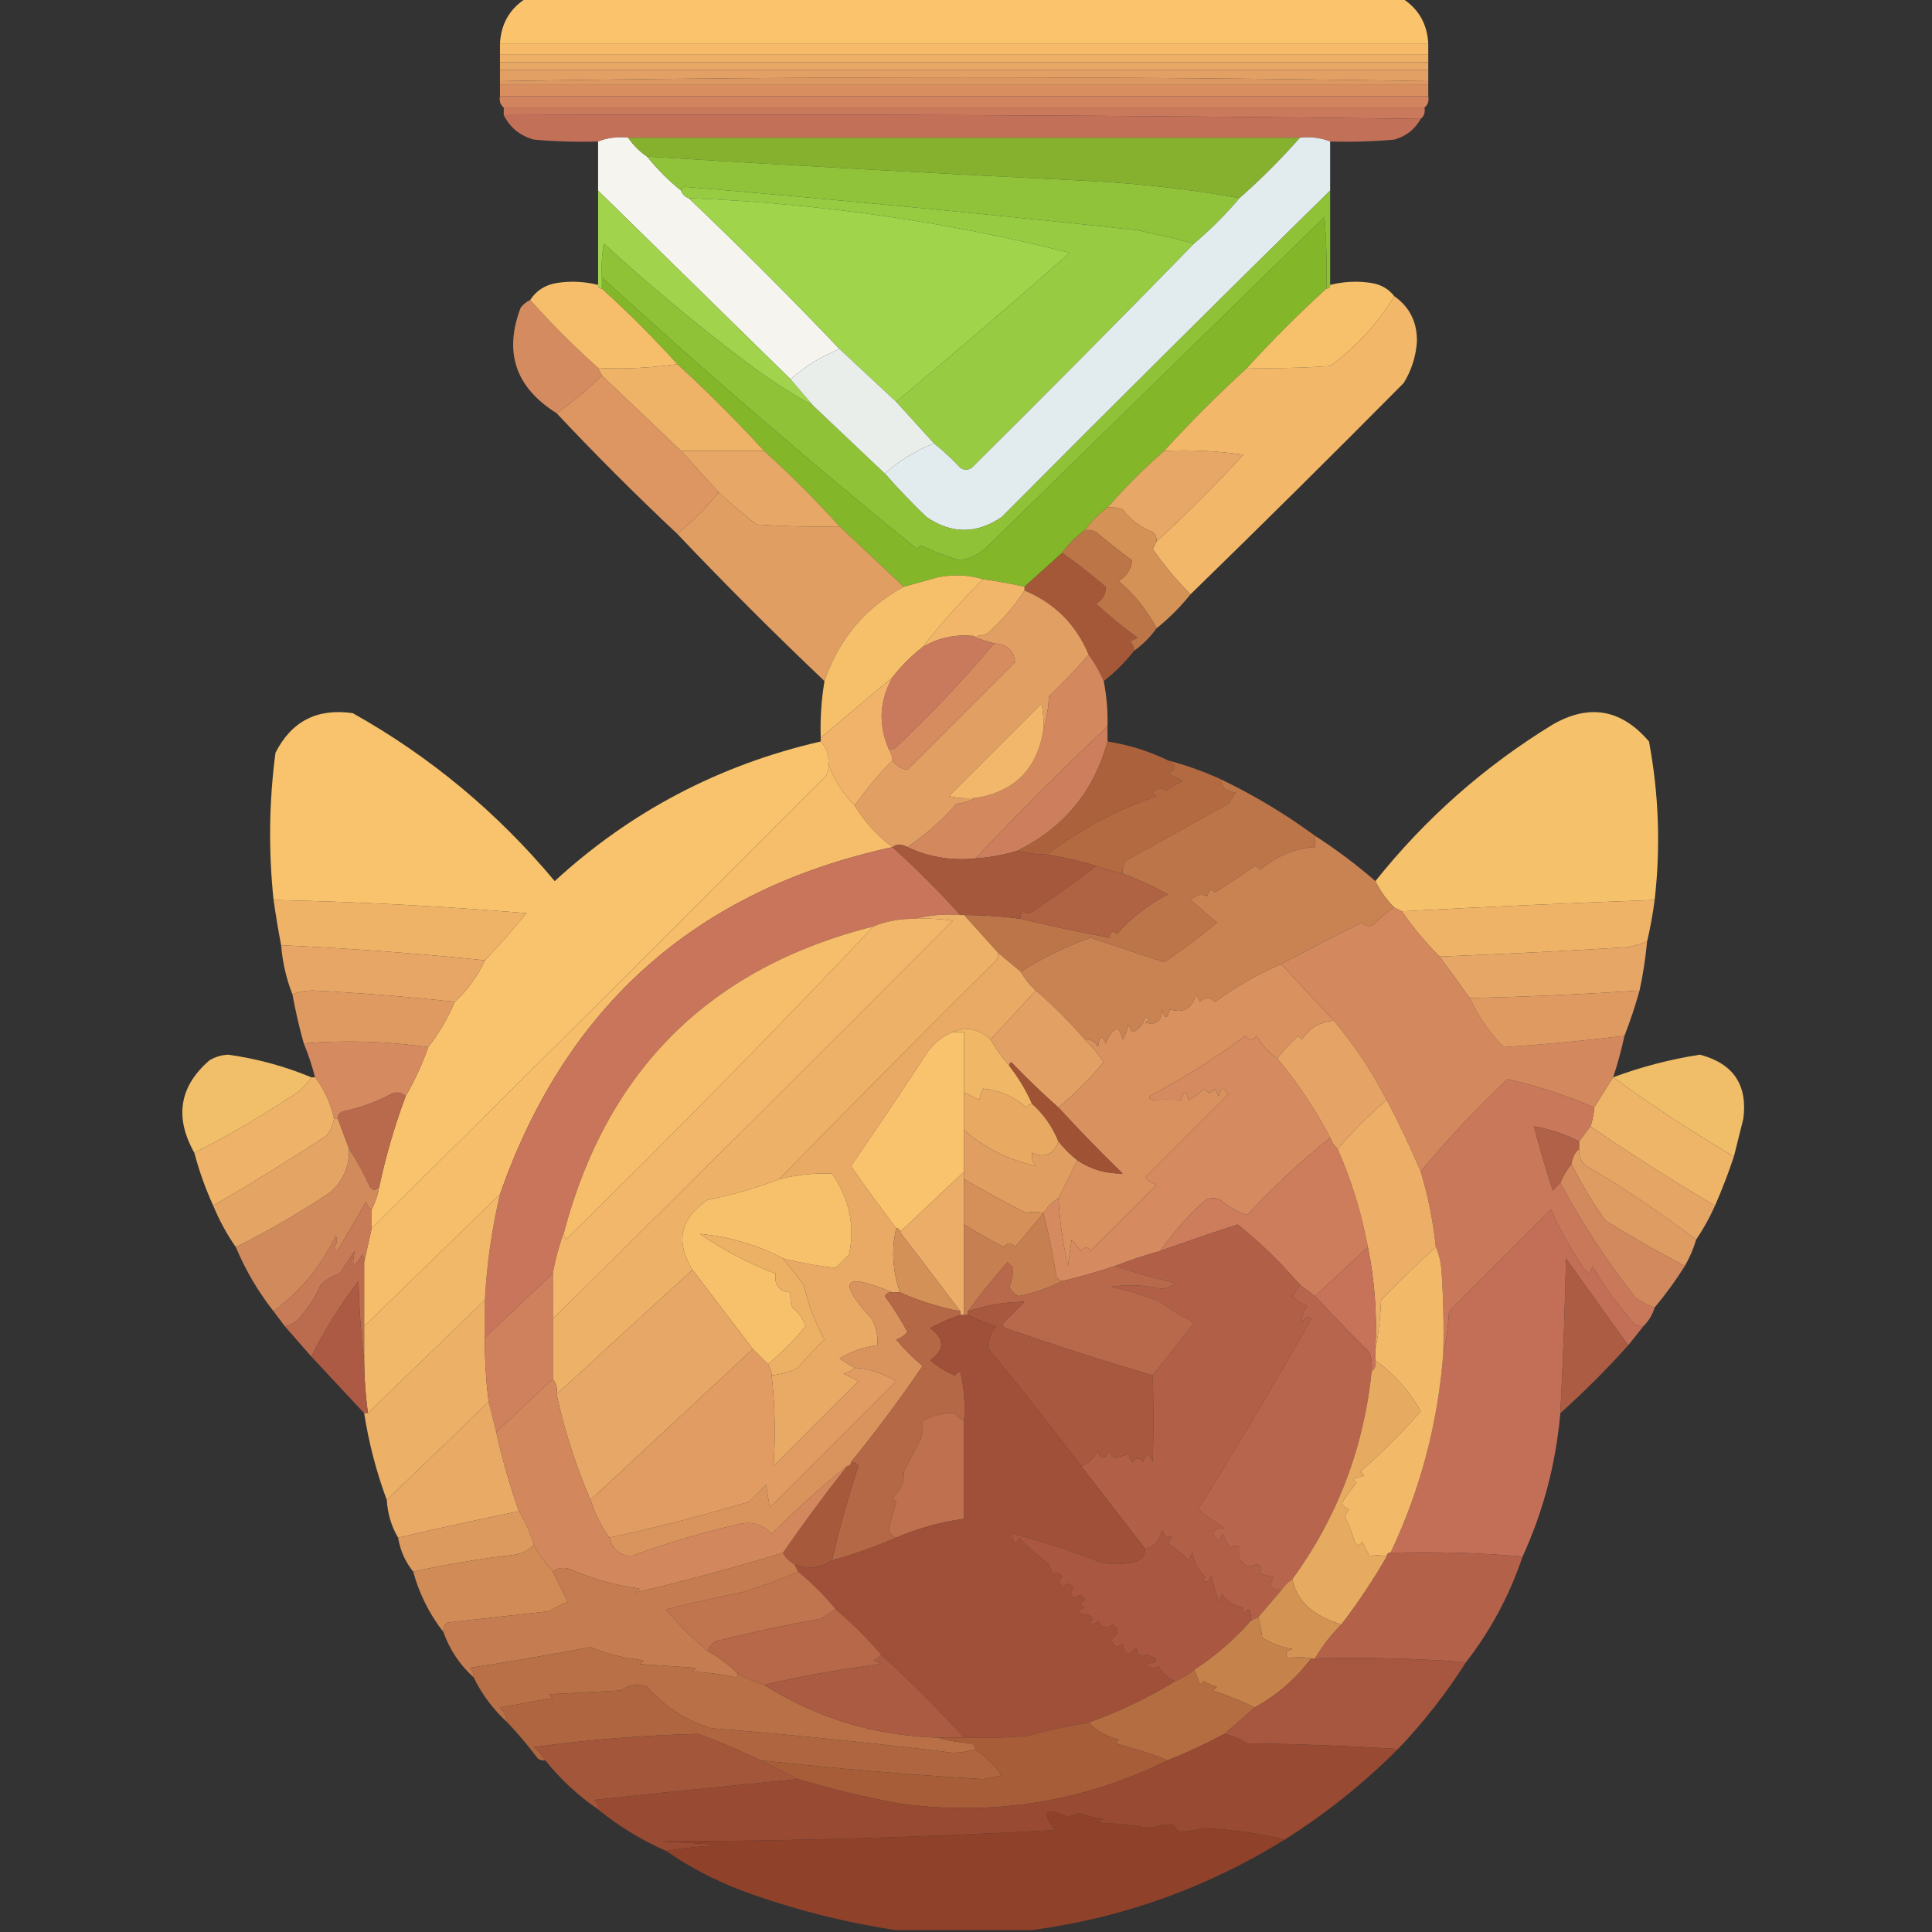<svg xmlns="http://www.w3.org/2000/svg" xmlns:xlink="http://www.w3.org/1999/xlink" width="512px" height="512px" style="shape-rendering:geometricPrecision; text-rendering:geometricPrecision; image-rendering:optimizeQuality; fill-rule:evenodd; clip-rule:evenodd"><rect width="100%" height="100%" fill="#333333" stroke="none"/><g><path style="opacity:0.996" fill="#fbc46d" d="M 139.5,-0.5 C 216.833,-0.5 294.167,-0.5 371.5,-0.5C 375.871,2.233 378.204,6.233 378.5,11.5C 296.5,11.5 214.5,11.5 132.5,11.5C 132.796,6.233 135.129,2.233 139.5,-0.5 Z"></path></g><g><path style="opacity:0.996" fill="#f6bc6b" d="M 132.5,11.5 C 214.5,11.5 296.5,11.5 378.5,11.5C 378.5,12.5 378.5,13.5 378.5,14.5C 296.5,14.5 214.5,14.5 132.5,14.5C 132.5,13.5 132.5,12.5 132.5,11.5 Z"></path></g><g><path style="opacity:0.996" fill="#efb168" d="M 132.5,14.5 C 214.5,14.5 296.5,14.5 378.5,14.5C 378.5,15.167 378.5,15.833 378.5,16.5C 296.5,16.5 214.5,16.5 132.5,16.5C 132.5,15.833 132.5,15.167 132.5,14.5 Z"></path></g><g><path style="opacity:0.996" fill="#e9a966" d="M 132.5,16.5 C 214.5,16.5 296.5,16.5 378.5,16.5C 378.5,17.167 378.5,17.833 378.5,18.5C 296.5,18.5 214.5,18.5 132.5,18.5C 132.5,17.833 132.5,17.167 132.5,16.5 Z"></path></g><g><path style="opacity:0.992" fill="#e3a165" d="M 132.5,18.5 C 214.5,18.5 296.5,18.5 378.5,18.5C 378.5,19.5 378.5,20.5 378.5,21.5C 296.5,20.167 214.5,20.167 132.5,21.5C 132.5,20.5 132.5,19.5 132.5,18.5 Z"></path></g><g><path style="opacity:0.996" fill="#de9963" d="M 378.5,21.5 C 378.5,21.833 378.5,22.167 378.5,22.5C 296.5,22.5 214.5,22.5 132.5,22.5C 132.5,22.167 132.5,21.833 132.5,21.5C 214.5,20.167 296.5,20.167 378.5,21.5 Z"></path></g><g><path style="opacity:0.996" fill="#d98f60" d="M 132.5,22.5 C 214.5,22.5 296.5,22.5 378.5,22.5C 378.5,23.5 378.5,24.5 378.5,25.5C 296.5,25.5 214.5,25.5 132.5,25.5C 132.5,24.5 132.5,23.5 132.5,22.5 Z"></path></g><g><path style="opacity:0.998" fill="#d1845e" d="M 132.5,25.5 C 214.5,25.5 296.5,25.5 378.5,25.5C 378.737,26.791 378.404,27.791 377.5,28.5C 296.167,28.5 214.833,28.5 133.5,28.5C 132.596,27.791 132.263,26.791 132.5,25.5 Z"></path></g><g><path style="opacity:0.998" fill="#cb795c" d="M 133.5,28.5 C 214.833,28.5 296.167,28.5 377.5,28.5C 377.737,29.791 377.404,30.791 376.5,31.5C 295.668,30.501 214.668,30.167 133.5,30.5C 133.5,29.833 133.5,29.167 133.5,28.5 Z"></path></g><g><path style="opacity:0.985" fill="#c5715a" d="M 133.5,30.5 C 214.668,30.167 295.668,30.501 376.5,31.5C 374.967,34.276 372.634,36.11 369.5,37C 363.843,37.499 358.176,37.666 352.5,37.5C 350.052,36.527 347.385,36.194 344.5,36.5C 285.167,36.5 225.833,36.5 166.5,36.5C 163.615,36.194 160.948,36.527 158.5,37.5C 152.824,37.666 147.157,37.499 141.5,37C 137.842,36.01 135.175,33.844 133.5,30.5 Z"></path></g><g><path style="opacity:0.999" fill="#f6f4ee" d="M 166.5,36.5 C 167.833,38.5 169.5,40.167 171.5,41.5C 174.167,44.833 177.167,47.833 180.5,50.5C 180.833,51.5 181.5,52.167 182.5,52.5C 196.113,65.446 209.446,78.779 222.5,92.5C 217.657,94.418 213.323,97.084 209.5,100.5C 192.5,83.833 175.5,67.167 158.5,50.5C 158.5,46.167 158.5,41.833 158.5,37.5C 160.948,36.527 163.615,36.194 166.5,36.5 Z"></path></g><g><path style="opacity:1" fill="#86b12e" d="M 166.5,36.5 C 225.833,36.5 285.167,36.5 344.5,36.5C 339.5,42.167 334.167,47.5 328.5,52.5C 315.742,50.215 302.742,48.715 289.5,48C 250.086,46.082 210.753,43.916 171.5,41.5C 169.5,40.167 167.833,38.5 166.5,36.5 Z"></path></g><g><path style="opacity:1" fill="#90c23a" d="M 171.5,41.5 C 210.753,43.916 250.086,46.082 289.5,48C 302.742,48.715 315.742,50.215 328.5,52.5C 324.833,56.833 320.833,60.833 316.5,64.5C 311.646,63.291 306.646,62.125 301.5,61C 261.514,56.701 221.514,52.868 181.5,49.5C 180.893,49.624 180.56,49.957 180.5,50.5C 177.167,47.833 174.167,44.833 171.5,41.5 Z"></path></g><g><path style="opacity:1" fill="#97cb41" d="M 316.5,64.5 C 297.035,84.465 277.368,104.299 257.5,124C 256.5,124.667 255.5,124.667 254.5,124C 252.297,121.628 249.963,119.461 247.5,117.5C 244.167,113.833 240.833,110.167 237.5,106.5C 252.961,93.543 268.294,80.376 283.5,67C 251.079,58.772 217.412,53.939 182.5,52.5C 181.5,52.167 180.833,51.5 180.5,50.5C 180.56,49.957 180.893,49.624 181.5,49.5C 221.514,52.868 261.514,56.701 301.5,61C 306.646,62.125 311.646,63.291 316.5,64.5 Z"></path></g><g><path style="opacity:1" fill="#e2ebee" d="M 344.5,36.5 C 347.385,36.194 350.052,36.527 352.5,37.5C 352.5,41.833 352.5,46.167 352.5,50.5C 323.368,79.132 294.368,107.965 265.5,137C 258.803,141.579 252.136,141.579 245.5,137C 241.63,133.298 237.963,129.464 234.5,125.5C 238.323,122.084 242.657,119.418 247.5,117.5C 249.963,119.461 252.297,121.628 254.5,124C 255.5,124.667 256.5,124.667 257.5,124C 277.368,104.299 297.035,84.465 316.5,64.5C 320.833,60.833 324.833,56.833 328.5,52.5C 334.167,47.5 339.5,42.167 344.5,36.5 Z"></path></g><g><path style="opacity:1" fill="#84b629" d="M 351.5,76.5 C 344.194,83.14 337.194,90.14 330.5,97.5C 322.833,104.5 315.5,111.833 308.5,119.5C 303.167,124.167 298.167,129.167 293.5,134.5C 291.167,136.167 289.167,138.167 287.5,140.5C 285.167,142.167 283.167,144.167 281.5,146.5C 278.167,149.5 274.833,152.5 271.5,155.5C 267.864,154.674 264.197,154.008 260.5,153.5C 256.689,152.355 252.689,152.188 248.5,153C 245.479,153.849 242.479,154.683 239.5,155.5C 233.833,150.167 228.167,144.833 222.5,139.5C 216.167,132.5 209.5,125.833 202.5,119.5C 195.167,111.5 187.5,103.833 179.5,96.5C 173.14,89.473 166.473,82.806 159.5,76.5C 159.5,75.5 159.5,74.5 159.5,73.5C 186.649,98.32 214.482,122.32 243,145.5C 243.333,145.167 243.667,144.833 244,144.5C 247.37,146.143 250.87,147.476 254.5,148.5C 257.148,148.033 259.481,146.866 261.5,145C 291.333,115.833 321.167,86.667 351,57.5C 351.5,63.825 351.666,70.158 351.5,76.5 Z"></path></g><g><path style="opacity:1" fill="#8fc237" d="M 352.5,50.5 C 352.5,58.833 352.5,67.167 352.5,75.5C 352.5,76.167 352.167,76.5 351.5,76.5C 351.666,70.158 351.5,63.825 351,57.5C 321.167,86.667 291.333,115.833 261.5,145C 259.481,146.866 257.148,148.033 254.5,148.5C 250.87,147.476 247.37,146.143 244,144.5C 243.667,144.833 243.333,145.167 243,145.5C 214.482,122.32 186.649,98.32 159.5,73.5C 159.335,70.482 159.502,67.482 160,64.5C 171.741,75.271 183.907,85.438 196.5,95C 202.548,99.684 208.881,103.851 215.5,107.5C 221.833,113.5 228.167,119.5 234.5,125.5C 237.963,129.464 241.63,133.298 245.5,137C 252.136,141.579 258.803,141.579 265.5,137C 294.368,107.965 323.368,79.132 352.5,50.5 Z"></path></g><g><path style="opacity:1" fill="#a0d44b" d="M 182.5,52.5 C 217.412,53.939 251.079,58.772 283.5,67C 268.294,80.376 252.961,93.543 237.5,106.5C 232.5,101.833 227.5,97.167 222.5,92.5C 209.446,78.779 196.113,65.446 182.5,52.5 Z"></path></g><g><path style="opacity:0.998" fill="#f2b769" d="M 369.5,78.5 C 373.578,81.368 375.578,85.368 375.5,90.5C 375.239,94.45 374.072,98.117 372,101.5C 353.299,120.368 334.465,139.035 315.5,157.5C 311.843,153.836 308.509,149.836 305.5,145.5C 305.863,144.817 306.196,144.15 306.5,143.5C 314.479,136.188 322.146,128.521 329.5,120.5C 322.532,119.503 315.532,119.17 308.5,119.5C 315.5,111.833 322.833,104.5 330.5,97.5C 337.841,97.666 345.174,97.5 352.5,97C 359.479,91.862 365.145,85.696 369.5,78.5 Z"></path></g><g><path style="opacity:1" fill="#a1d34d" d="M 158.5,50.5 C 175.5,67.167 192.5,83.833 209.5,100.5C 211.5,102.833 213.5,105.167 215.5,107.5C 208.881,103.851 202.548,99.684 196.5,95C 183.907,85.438 171.741,75.271 160,64.5C 159.502,67.482 159.335,70.482 159.5,73.5C 159.5,74.5 159.5,75.5 159.5,76.5C 158.833,76.5 158.5,76.167 158.5,75.5C 158.5,67.167 158.5,58.833 158.5,50.5 Z"></path></g><g><path style="opacity:0.986" fill="#d68c60" d="M 140.5,79.5 C 146.167,85.833 152.167,91.833 158.5,97.5C 158.833,98.167 159.167,98.833 159.5,99.5C 155.773,103.233 151.773,106.566 147.5,109.5C 136.618,102.686 133.451,93.353 138,81.5C 138.708,80.62 139.542,79.953 140.5,79.5 Z"></path></g><g><path style="opacity:1" fill="#f6be6b" d="M 158.5,75.5 C 158.5,76.167 158.833,76.5 159.5,76.5C 166.473,82.806 173.14,89.473 179.5,96.5C 172.687,97.491 165.687,97.825 158.5,97.5C 152.167,91.833 146.167,85.833 140.5,79.5C 142.12,77.016 144.453,75.516 147.5,75C 151.203,74.421 154.869,74.588 158.5,75.5 Z"></path></g><g><path style="opacity:1" fill="#f7c06b" d="M 369.5,78.5 C 365.145,85.696 359.479,91.862 352.5,97C 345.174,97.5 337.841,97.666 330.5,97.5C 337.194,90.14 344.194,83.14 351.5,76.5C 352.167,76.5 352.5,76.167 352.5,75.5C 356.131,74.588 359.797,74.421 363.5,75C 366.025,75.424 368.025,76.591 369.5,78.5 Z"></path></g><g><path style="opacity:1" fill="#e9eeeb" d="M 222.5,92.5 C 227.5,97.167 232.5,101.833 237.5,106.5C 240.833,110.167 244.167,113.833 247.5,117.5C 242.657,119.418 238.323,122.084 234.5,125.5C 228.167,119.5 221.833,113.5 215.5,107.5C 213.5,105.167 211.5,102.833 209.5,100.5C 213.323,97.084 217.657,94.418 222.5,92.5 Z"></path></g><g><path style="opacity:1" fill="#efb368" d="M 179.5,96.5 C 187.5,103.833 195.167,111.5 202.5,119.5C 195.167,119.5 187.833,119.5 180.5,119.5C 173.5,112.833 166.5,106.167 159.5,99.5C 159.167,98.833 158.833,98.167 158.5,97.5C 165.687,97.825 172.687,97.491 179.5,96.5 Z"></path></g><g><path style="opacity:0.998" fill="#dd9662" d="M 159.5,99.5 C 166.5,106.167 173.5,112.833 180.5,119.5C 183.833,123.167 187.167,126.833 190.5,130.5C 187.167,134.5 183.5,138.167 179.5,141.5C 168.5,131.167 157.833,120.5 147.5,109.5C 151.773,106.566 155.773,103.233 159.5,99.5 Z"></path></g><g><path style="opacity:0.993" fill="#e29f64" d="M 190.5,130.5 C 193.597,133.416 196.931,136.25 200.5,139C 207.826,139.5 215.159,139.666 222.5,139.5C 228.167,144.833 233.833,150.167 239.5,155.5C 229.236,161.096 222.236,169.43 218.5,180.5C 205.167,167.833 192.167,154.833 179.5,141.5C 183.5,138.167 187.167,134.5 190.5,130.5 Z"></path></g><g><path style="opacity:1" fill="#e7a766" d="M 180.5,119.5 C 187.833,119.5 195.167,119.5 202.5,119.5C 209.5,125.833 216.167,132.5 222.5,139.5C 215.159,139.666 207.826,139.5 200.5,139C 196.931,136.25 193.597,133.416 190.5,130.5C 187.167,126.833 183.833,123.167 180.5,119.5 Z"></path></g><g><path style="opacity:1" fill="#e7a766" d="M 308.5,119.5 C 315.532,119.17 322.532,119.503 329.5,120.5C 322.146,128.521 314.479,136.188 306.5,143.5C 306.586,142.504 306.252,141.671 305.5,141C 302.268,139.77 299.601,137.77 297.5,135C 296.207,134.51 294.873,134.343 293.5,134.5C 298.167,129.167 303.167,124.167 308.5,119.5 Z"></path></g><g><path style="opacity:0.993" fill="#d59357" d="M 293.5,134.5 C 294.873,134.343 296.207,134.51 297.5,135C 299.601,137.77 302.268,139.77 305.5,141C 306.252,141.671 306.586,142.504 306.5,143.5C 306.196,144.15 305.863,144.817 305.5,145.5C 308.509,149.836 311.843,153.836 315.5,157.5C 312.833,160.833 309.833,163.833 306.5,166.5C 304.032,161.779 300.698,157.612 296.5,154C 298.638,152.578 299.805,150.745 300,148.5C 296.742,146.12 293.576,143.62 290.5,141C 289.552,140.517 288.552,140.351 287.5,140.5C 289.167,138.167 291.167,136.167 293.5,134.5 Z"></path></g><g><path style="opacity:1" fill="#a45837" d="M 281.5,146.5 C 285.458,149.285 289.291,152.285 293,155.5C 293.163,157.387 292.329,158.887 290.5,160C 294.033,163.253 297.699,166.253 301.5,169C 300.833,169.333 300.167,169.667 299.5,170C 300.252,170.671 300.586,171.504 300.5,172.5C 298.167,175.5 295.5,178.167 292.5,180.5C 291.433,178.036 290.1,175.703 288.5,173.5C 285.167,165.5 279.5,159.833 271.5,156.5C 271.5,156.167 271.5,155.833 271.5,155.5C 274.833,152.5 278.167,149.5 281.5,146.5 Z"></path></g><g><path style="opacity:0.992" fill="#f8c16b" d="M 260.5,153.5 C 254.773,159.222 249.44,165.222 244.5,171.5C 241.473,173.86 238.806,176.527 236.5,179.5C 230.167,184.833 223.833,190.167 217.5,195.5C 217.337,190.453 217.671,185.453 218.5,180.5C 222.236,169.43 229.236,161.096 239.5,155.5C 242.479,154.683 245.479,153.849 248.5,153C 252.689,152.188 256.689,152.355 260.5,153.5 Z"></path></g><g><path style="opacity:1" fill="#f1b669" d="M 260.5,153.5 C 264.197,154.008 267.864,154.674 271.5,155.5C 271.5,155.833 271.5,156.167 271.5,156.5C 268.772,160.737 265.439,164.571 261.5,168C 260.207,168.49 258.873,168.657 257.5,168.5C 252.814,168.119 248.481,169.119 244.5,171.5C 249.44,165.222 254.773,159.222 260.5,153.5 Z"></path></g><g><path style="opacity:1" fill="#e29f64" d="M 271.5,156.5 C 279.5,159.833 285.167,165.5 288.5,173.5C 285.204,177.298 281.704,180.964 278,184.5C 277.819,187.695 277.319,190.695 276.5,193.5C 276.663,191.143 276.497,188.81 276,186.5C 267.833,194.667 259.667,202.833 251.5,211C 253.81,211.497 256.143,211.663 258.5,211.5C 257.048,212.302 255.382,212.802 253.5,213C 249.572,217.436 245.239,221.269 240.5,224.5C 238.965,223.646 237.632,223.646 236.5,224.5C 232.456,221.457 229.123,217.791 226.5,213.5C 229.434,209.227 232.767,205.227 236.5,201.5C 237.584,202.974 238.918,203.807 240.5,204C 250,194.5 259.5,185 269,175.5C 268.73,172.404 266.897,170.737 263.5,170.5C 261.374,169.952 259.374,169.285 257.5,168.5C 258.873,168.657 260.207,168.49 261.5,168C 265.439,164.571 268.772,160.737 271.5,156.5 Z"></path></g><g><path style="opacity:1" fill="#bc7547" d="M 287.5,140.5 C 288.552,140.351 289.552,140.517 290.5,141C 293.576,143.62 296.742,146.12 300,148.5C 299.805,150.745 298.638,152.578 296.5,154C 300.698,157.612 304.032,161.779 306.5,166.5C 304.833,168.833 302.833,170.833 300.5,172.5C 300.586,171.504 300.252,170.671 299.5,170C 300.167,169.667 300.833,169.333 301.5,169C 297.699,166.253 294.033,163.253 290.5,160C 292.329,158.887 293.163,157.387 293,155.5C 289.291,152.285 285.458,149.285 281.5,146.5C 283.167,144.167 285.167,142.167 287.5,140.5 Z"></path></g><g><path style="opacity:1" fill="#ca7a5c" d="M 257.5,168.5 C 259.374,169.285 261.374,169.952 263.5,170.5C 255.425,180.079 246.758,189.246 237.5,198C 236.906,198.464 236.239,198.631 235.5,198.5C 232.713,192.009 233.046,185.675 236.5,179.5C 238.806,176.527 241.473,173.86 244.5,171.5C 248.481,169.119 252.814,168.119 257.5,168.5 Z"></path></g><g><path style="opacity:1" fill="#d78c60" d="M 263.5,170.5 C 266.897,170.737 268.73,172.404 269,175.5C 259.5,185 250,194.5 240.5,204C 238.918,203.807 237.584,202.974 236.5,201.5C 236.443,200.391 236.11,199.391 235.5,198.5C 236.239,198.631 236.906,198.464 237.5,198C 246.758,189.246 255.425,180.079 263.5,170.5 Z"></path></g><g><path style="opacity:1" fill="#f0b369" d="M 236.5,179.5 C 233.046,185.675 232.713,192.009 235.5,198.5C 236.11,199.391 236.443,200.391 236.5,201.5C 232.767,205.227 229.434,209.227 226.5,213.5C 223.405,210.308 221.072,206.641 219.5,202.5C 219.741,200.102 219.074,198.102 217.5,196.5C 217.5,196.167 217.5,195.833 217.5,195.5C 223.833,190.167 230.167,184.833 236.5,179.5 Z"></path></g><g><path style="opacity:0.992" fill="#d4895f" d="M 288.5,173.5 C 290.1,175.703 291.433,178.036 292.5,180.5C 293.272,184.452 293.605,188.452 293.5,192.5C 281.5,203.833 269.833,215.5 258.5,227.5C 252.085,228.143 246.085,227.143 240.5,224.5C 245.239,221.269 249.572,217.436 253.5,213C 255.382,212.802 257.048,212.302 258.5,211.5C 268.834,209.833 274.834,203.833 276.5,193.5C 277.319,190.695 277.819,187.695 278,184.5C 281.704,180.964 285.204,177.298 288.5,173.5 Z"></path></g><g><path style="opacity:0.987" fill="#fac46c" d="M 217.5,196.5 C 219.074,198.102 219.741,200.102 219.5,202.5C 219.649,203.552 219.483,204.552 219,205.5C 178.965,245.701 138.799,285.701 98.5,325.5C 98.5,323.833 98.5,322.167 98.5,320.5C 99.458,318.698 100.125,316.698 100.5,314.5C 102.246,306.338 104.579,298.338 107.5,290.5C 109.87,286.414 111.87,282.081 113.5,277.5C 116.335,273.836 118.668,269.836 120.5,265.5C 123.888,262.403 126.555,258.736 128.5,254.5C 132.301,250.527 135.968,246.36 139.5,242C 117.048,240.139 94.714,238.972 72.5,238.5C 71.127,225.488 71.294,212.488 73,199.5C 77.241,191.129 84.074,187.629 93.5,189C 114.01,200.501 131.843,215.334 147,233.5C 167.149,215.007 190.649,202.673 217.5,196.5 Z"></path></g><g><path style="opacity:0.978" fill="#fac46c" d="M 438.5,238.5 C 416.158,239.315 393.825,240.315 371.5,241.5C 370.833,241.167 370.167,240.833 369.5,240.5C 367.42,238.427 365.754,236.093 364.5,233.5C 377.76,216.881 393.427,203.048 411.5,192C 421.193,186.443 429.693,187.943 437,196.5C 439.607,210.408 440.107,224.408 438.5,238.5 Z"></path></g><g><path style="opacity:1" fill="#f2b76a" d="M 276.5,193.5 C 274.834,203.833 268.834,209.833 258.5,211.5C 256.143,211.663 253.81,211.497 251.5,211C 259.667,202.833 267.833,194.667 276,186.5C 276.497,188.81 276.663,191.143 276.5,193.5 Z"></path></g><g><path style="opacity:1" fill="#cd7e5c" d="M 293.5,192.5 C 293.5,193.833 293.5,195.167 293.5,196.5C 289.882,209.786 281.882,219.452 269.5,225.5C 265.915,226.583 262.249,227.249 258.5,227.5C 269.833,215.5 281.5,203.833 293.5,192.5 Z"></path></g><g><path style="opacity:1" fill="#ab623c" d="M 293.5,196.5 C 299.172,197.393 304.506,199.059 309.5,201.5C 311.931,202.741 311.931,203.908 309.5,205C 310.833,205.667 312.167,206.333 313.5,207C 311.919,207.707 310.419,208.54 309,209.5C 307.927,208.72 306.76,208.887 305.5,210C 305.833,210.333 306.167,210.667 306.5,211C 295.82,214.667 286.154,219.834 277.5,226.5C 274.794,226.425 272.127,226.092 269.5,225.5C 281.882,219.452 289.882,209.786 293.5,196.5 Z"></path></g><g><path style="opacity:1" fill="#f6be6b" d="M 219.5,202.5 C 221.072,206.641 223.405,210.308 226.5,213.5C 229.123,217.791 232.456,221.457 236.5,224.5C 184.664,235.752 149.997,266.419 132.5,316.5C 120.5,328.167 108.5,339.833 96.5,351.5C 96.5,345.833 96.5,340.167 96.5,334.5C 97.167,331.5 97.833,328.5 98.5,325.5C 138.799,285.701 178.965,245.701 219,205.5C 219.483,204.552 219.649,203.552 219.5,202.5 Z"></path></g><g><path style="opacity:1" fill="#b36a41" d="M 309.5,201.5 C 314.307,202.769 318.973,204.436 323.5,206.5C 323.756,208.776 325.09,209.943 327.5,210C 326.833,211 326.167,212 325.5,213C 316.506,217.991 307.506,222.991 298.5,228C 297.663,229.011 297.33,230.178 297.5,231.5C 295.106,230.985 292.772,230.319 290.5,229.5C 286.243,228.179 281.91,227.179 277.5,226.5C 286.154,219.834 295.82,214.667 306.5,211C 306.167,210.667 305.833,210.333 305.5,210C 306.76,208.887 307.927,208.72 309,209.5C 310.419,208.54 311.919,207.707 313.5,207C 312.167,206.333 310.833,205.667 309.5,205C 311.931,203.908 311.931,202.741 309.5,201.5 Z"></path></g><g><path style="opacity:1" fill="#bc7449" d="M 323.5,206.5 C 332.366,210.76 340.7,215.76 348.5,221.5C 348.5,222.5 348.5,223.5 348.5,224.5C 343.279,224.76 338.446,226.76 334,230.5C 333.586,230.043 333.086,229.709 332.5,229.5C 329.057,231.925 325.557,234.258 322,236.5C 320.984,235.366 320.317,235.699 320,237.5C 318.512,236.804 317.012,237.138 315.5,238.5C 317.833,240.5 320.167,242.5 322.5,244.5C 318.051,248.232 313.384,251.732 308.5,255C 302.089,252.863 295.589,250.696 289,248.5C 282.531,250.817 276.364,253.817 270.5,257.5C 268.5,255.833 266.5,254.167 264.5,252.5C 261.5,249.167 258.5,245.833 255.5,242.5C 260.527,242.503 265.527,242.836 270.5,243.5C 278.189,245.339 286.023,247.006 294,248.5C 294.317,246.699 294.984,246.366 296,247.5C 299.828,243.166 304.328,239.666 309.5,237C 305.632,234.877 301.632,233.044 297.5,231.5C 297.33,230.178 297.663,229.011 298.5,228C 307.506,222.991 316.506,217.991 325.5,213C 326.167,212 326.833,211 327.5,210C 325.09,209.943 323.756,208.776 323.5,206.5 Z"></path></g><g><path style="opacity:1" fill="#c8755b" d="M 236.5,224.5 C 242.806,230.14 248.806,236.14 254.5,242.5C 250.298,242.183 246.298,242.517 242.5,243.5C 238.575,243.43 234.909,244.097 231.5,245.5C 188.268,256.399 160.934,283.399 149.5,326.5C 148.187,329.998 147.187,333.664 146.5,337.5C 140.5,343.167 134.5,348.833 128.5,354.5C 128.5,351.167 128.5,347.833 128.5,344.5C 128.994,335.04 130.328,325.707 132.5,316.5C 149.997,266.419 184.664,235.752 236.5,224.5 Z"></path></g><g><path style="opacity:1" fill="#a6583c" d="M 236.5,224.5 C 237.632,223.646 238.965,223.646 240.5,224.5C 246.085,227.143 252.085,228.143 258.5,227.5C 262.249,227.249 265.915,226.583 269.5,225.5C 272.127,226.092 274.794,226.425 277.5,226.5C 281.91,227.179 286.243,228.179 290.5,229.5C 285.333,233.491 279.999,237.324 274.5,241C 273.24,242.113 272.073,242.28 271,241.5C 270.536,242.094 270.369,242.761 270.5,243.5C 265.527,242.836 260.527,242.503 255.5,242.5C 255.167,242.5 254.833,242.5 254.5,242.5C 248.806,236.14 242.806,230.14 236.5,224.5 Z"></path></g><g><path style="opacity:1" fill="#b06343" d="M 290.5,229.5 C 292.772,230.319 295.106,230.985 297.5,231.5C 301.632,233.044 305.632,234.877 309.5,237C 304.328,239.666 299.828,243.166 296,247.5C 294.984,246.366 294.317,246.699 294,248.5C 286.023,247.006 278.189,245.339 270.5,243.5C 270.369,242.761 270.536,242.094 271,241.5C 272.073,242.28 273.24,242.113 274.5,241C 279.999,237.324 285.333,233.491 290.5,229.5 Z"></path></g><g><path style="opacity:0.996" fill="#f0b469" d="M 128.5,254.5 C 110.688,252.656 92.688,251.322 74.5,250.5C 73.741,246.523 73.075,242.523 72.5,238.5C 94.714,238.972 117.048,240.139 139.5,242C 135.968,246.36 132.301,250.527 128.5,254.5 Z"></path></g><g><path style="opacity:1" fill="#f2b76a" d="M 242.5,243.5 C 245.85,243.335 249.183,243.502 252.5,244C 217.299,279.368 181.965,314.535 146.5,349.5C 146.5,345.5 146.5,341.5 146.5,337.5C 147.187,333.664 148.187,329.998 149.5,326.5C 149.369,327.239 149.536,327.906 150,328.5C 178.04,300.966 205.207,273.3 231.5,245.5C 234.909,244.097 238.575,243.43 242.5,243.5 Z"></path></g><g><path style="opacity:1" fill="#eeb168" d="M 242.5,243.5 C 246.298,242.517 250.298,242.183 254.5,242.5C 254.833,242.5 255.167,242.5 255.5,242.5C 258.5,245.833 261.5,249.167 264.5,252.5C 264.631,253.239 264.464,253.906 264,254.5C 244.632,273.701 225.465,293.035 206.5,312.5C 200.437,314.841 194.103,316.675 187.5,318C 180.252,322.907 178.919,329.073 183.5,336.5C 171.5,347.5 159.5,358.5 147.5,369.5C 147.768,367.901 147.434,366.568 146.5,365.5C 146.5,360.167 146.5,354.833 146.5,349.5C 181.965,314.535 217.299,279.368 252.5,244C 249.183,243.502 245.85,243.335 242.5,243.5 Z"></path></g><g><path style="opacity:0.994" fill="#f0b469" d="M 438.5,238.5 C 438.016,242.232 437.349,245.899 436.5,249.5C 434.914,250.148 433.247,250.648 431.5,251C 414.839,252.018 398.173,252.852 381.5,253.5C 377.82,249.817 374.486,245.817 371.5,241.5C 393.825,240.315 416.158,239.315 438.5,238.5 Z"></path></g><g><path style="opacity:1" fill="#f6bd6b" d="M 231.5,245.5 C 205.207,273.3 178.04,300.966 150,328.5C 149.536,327.906 149.369,327.239 149.5,326.5C 160.934,283.399 188.268,256.399 231.5,245.5 Z"></path></g><g><path style="opacity:1" fill="#e9aa65" d="M 264.5,252.5 C 266.5,254.167 268.5,255.833 270.5,257.5C 271.604,259.389 272.937,261.055 274.5,262.5C 270.5,266.833 266.5,271.167 262.5,275.5C 259.47,272.665 256.136,271.998 252.5,273.5C 249.925,274.568 247.758,276.235 246,278.5C 239.285,288.77 232.451,298.936 225.5,309C 229.382,314.601 233.382,320.101 237.5,325.5C 236.191,331.14 236.524,336.806 238.5,342.5C 237.833,342.5 237.167,342.5 236.5,342.5C 223.504,336.996 221.671,339.329 231,349.5C 232.202,351.677 232.702,354.011 232.5,356.5C 228.938,356.965 225.605,358.132 222.5,360C 223.858,360.934 225.192,361.768 226.5,362.5C 225.737,363.268 224.737,363.768 223.5,364C 224.833,364.667 226.167,365.333 227.5,366C 220,373.5 212.5,381 205,388.5C 205.53,380.439 205.364,372.439 204.5,364.5C 206.937,364.244 209.271,363.577 211.5,362.5C 213.65,359.849 215.983,357.349 218.5,355C 215.992,350.473 214.158,345.64 213,340.5C 211.158,338.136 209.325,335.803 207.5,333.5C 212.175,334.693 216.841,335.527 221.5,336C 222.667,334.833 223.833,333.667 225,332.5C 226.631,324.945 225.131,317.778 220.5,311C 215.785,310.842 211.119,311.342 206.5,312.5C 225.465,293.035 244.632,273.701 264,254.5C 264.464,253.906 264.631,253.239 264.5,252.5 Z"></path></g><g><path style="opacity:0.992" fill="#e8a766" d="M 74.5,250.5 C 92.688,251.322 110.688,252.656 128.5,254.5C 126.555,258.736 123.888,262.403 120.5,265.5C 108.181,264.154 95.681,263.154 83,262.5C 80.967,262.506 79.134,262.839 77.5,263.5C 75.882,259.425 74.882,255.092 74.5,250.5 Z"></path></g><g><path style="opacity:1" fill="#c98252" d="M 348.5,221.5 C 354.116,225.115 359.45,229.115 364.5,233.5C 365.754,236.093 367.42,238.427 369.5,240.5C 367.721,241.574 366.054,242.907 364.5,244.5C 363.28,245.711 362.113,245.711 361,244.5C 353.856,247.991 346.689,251.657 339.5,255.5C 333.324,258.173 327.49,261.507 322,265.5C 320.667,264.167 319.333,264.167 318,265.5C 317.667,264.833 317.333,264.167 317,263.5C 315.967,267.278 313.634,268.611 310,267.5C 309.333,270.167 308.667,270.167 308,267.5C 307.883,270.629 306.383,271.795 303.5,271C 304.696,270.346 304.696,269.846 303.5,269.5C 302.785,271.778 301.618,273.111 300,273.5C 299.667,272.833 299.333,272.167 299,271.5C 298.781,272.938 298.281,274.271 297.5,275.5C 296.689,271.522 295.189,271.855 293,276.5C 292.026,274.122 291.359,274.456 291,277.5C 290.29,276.027 289.124,275.36 287.5,275.5C 283.5,270.833 279.167,266.5 274.5,262.5C 272.937,261.055 271.604,259.389 270.5,257.5C 276.364,253.817 282.531,250.817 289,248.5C 295.589,250.696 302.089,252.863 308.5,255C 313.384,251.732 318.051,248.232 322.5,244.5C 320.167,242.5 317.833,240.5 315.5,238.5C 317.012,237.138 318.512,236.804 320,237.5C 320.317,235.699 320.984,235.366 322,236.5C 325.557,234.258 329.057,231.925 332.5,229.5C 333.086,229.709 333.586,230.043 334,230.5C 338.446,226.76 343.279,224.76 348.5,224.5C 348.5,223.5 348.5,222.5 348.5,221.5 Z"></path></g><g><path style="opacity:0.992" fill="#e7a766" d="M 436.5,249.5 C 436.091,253.876 435.425,258.21 434.5,262.5C 419.517,263.499 404.517,264.166 389.5,264.5C 386.865,260.857 384.199,257.19 381.5,253.5C 398.173,252.852 414.839,252.018 431.5,251C 433.247,250.648 434.914,250.148 436.5,249.5 Z"></path></g><g><path style="opacity:1" fill="#d3885e" d="M 369.5,240.5 C 370.167,240.833 370.833,241.167 371.5,241.5C 374.486,245.817 377.82,249.817 381.5,253.5C 384.199,257.19 386.865,260.857 389.5,264.5C 391.776,269.402 394.776,273.735 398.5,277.5C 409.239,276.794 419.906,275.794 430.5,274.5C 429.703,278.223 428.703,281.89 427.5,285.5C 425.837,288.129 424.171,290.796 422.5,293.5C 414.947,290.259 407.281,287.759 399.5,286C 391.24,293.755 383.574,301.922 376.5,310.5C 373.807,304.11 370.807,297.777 367.5,291.5C 363.578,283.984 358.911,276.984 353.5,270.5C 348.756,265.427 344.089,260.427 339.5,255.5C 346.689,251.657 353.856,247.991 361,244.5C 362.113,245.711 363.28,245.711 364.5,244.5C 366.054,242.907 367.721,241.574 369.5,240.5 Z"></path></g><g><path style="opacity:0.993" fill="#e09b63" d="M 120.5,265.5 C 118.668,269.836 116.335,273.836 113.5,277.5C 102.515,275.951 91.514,275.618 80.5,276.5C 79.293,272.213 78.293,267.88 77.5,263.5C 79.134,262.839 80.967,262.506 83,262.5C 95.681,263.154 108.181,264.154 120.5,265.5 Z"></path></g><g><path style="opacity:0.995" fill="#e09b63" d="M 434.5,262.5 C 433.341,266.643 432.008,270.643 430.5,274.5C 419.906,275.794 409.239,276.794 398.5,277.5C 394.776,273.735 391.776,269.402 389.5,264.5C 404.517,264.166 419.517,263.499 434.5,262.5 Z"></path></g><g><path style="opacity:1" fill="#e3a064" d="M 274.5,262.5 C 279.167,266.5 283.5,270.833 287.5,275.5C 289.378,277.285 291.044,279.285 292.5,281.5C 288.812,285.854 284.812,289.854 280.5,293.5C 276.202,289.704 272.036,285.704 268,281.5C 267.601,281.728 267.435,282.062 267.5,282.5C 265.6,280.381 263.934,278.047 262.5,275.5C 266.5,271.167 270.5,266.833 274.5,262.5 Z"></path></g><g><path style="opacity:1" fill="#f9c26c" d="M 252.5,273.5 C 253.5,273.5 254.5,273.5 255.5,273.5C 255.5,278.833 255.5,284.167 255.5,289.5C 255.5,292.833 255.5,296.167 255.5,299.5C 255.5,303.167 255.5,306.833 255.5,310.5C 249.833,315.833 244.167,321.167 238.5,326.5C 238.5,325.833 238.167,325.5 237.5,325.5C 233.382,320.101 229.382,314.601 225.5,309C 232.451,298.936 239.285,288.77 246,278.5C 247.758,276.235 249.925,274.568 252.5,273.5 Z"></path></g><g><path style="opacity:1" fill="#f0b767" d="M 252.5,273.5 C 256.136,271.998 259.47,272.665 262.5,275.5C 263.934,278.047 265.6,280.381 267.5,282.5C 269.925,285.589 271.925,288.922 273.5,292.5C 272.883,292.611 272.383,292.944 272,293.5C 268.713,290.607 264.88,288.941 260.5,288.5C 260.002,289.603 259.669,290.603 259.5,291.5C 258.14,290.82 256.807,290.153 255.5,289.5C 255.5,284.167 255.5,278.833 255.5,273.5C 254.5,273.5 253.5,273.5 252.5,273.5 Z"></path></g><g><path style="opacity:1" fill="#d58a5f" d="M 338.5,280.5 C 343.911,286.984 348.578,293.984 352.5,301.5C 344.756,307.739 337.422,314.572 330.5,322C 328.024,321.253 325.691,319.919 323.5,318C 322.167,317.333 320.833,317.333 319.5,318C 314.898,322.094 310.898,326.594 307.5,331.5C 303.421,332.637 299.421,333.971 295.5,335.5C 290.874,337.043 286.207,338.376 281.5,339.5C 280.883,339.389 280.383,339.056 280,338.5C 279.071,332.651 277.904,326.985 276.5,321.5C 277.5,319.833 278.833,318.5 280.5,317.5C 280.805,323.244 281.639,329.244 283,335.5C 283.333,333.167 283.667,330.833 284,328.5C 284.833,329.5 285.667,330.5 286.5,331.5C 287.425,330.359 288.259,330.359 289,331.5C 294.833,325.667 300.667,319.833 306.5,314C 305.328,313.581 304.328,312.915 303.5,312C 310.833,304.667 318.167,297.333 325.5,290C 324.285,287.904 323.451,288.071 323,290.5C 322.667,289.833 322.333,289.167 322,288.5C 321,289.833 320,289.833 319,288.5C 317.846,289.743 316.512,290.743 315,291.5C 314.333,288.833 313.667,288.833 313,291.5C 310.544,291.377 308.044,291.377 305.5,291.5C 304.304,291.154 304.304,290.654 305.5,290C 314.089,285.458 322.256,280.291 330,274.5C 331,275.833 332,275.833 333,274.5C 334.331,276.996 336.164,278.996 338.5,280.5 Z"></path></g><g><path style="opacity:1" fill="#e5a365" d="M 353.5,270.5 C 358.911,276.984 363.578,283.984 367.5,291.5C 362.833,295.5 358.5,299.833 354.5,304.5C 353.599,303.71 352.932,302.71 352.5,301.5C 348.578,293.984 343.911,286.984 338.5,280.5C 340.105,278.39 341.938,276.39 344,274.5C 344.333,274.833 344.667,275.167 345,275.5C 346.954,272.436 349.787,270.77 353.5,270.5 Z"></path></g><g><path style="opacity:0.953" fill="#fac56c" d="M 82.5,285.5 C 81.043,287.785 79.043,289.618 76.5,291C 68.395,296.38 60.062,301.214 51.5,305.5C 46.193,296.083 47.526,287.917 55.5,281C 57.034,280.077 58.701,279.577 60.5,279.5C 68.203,280.59 75.537,282.59 82.5,285.5 Z"></path></g><g><path style="opacity:0.951" fill="#fac56c" d="M 459.5,306.5 C 448.454,299.984 437.788,292.984 427.5,285.5C 434.928,282.726 442.595,280.726 450.5,279.5C 459.346,281.837 463.18,287.503 462,296.5C 461.162,299.852 460.329,303.185 459.5,306.5 Z"></path></g><g><path style="opacity:0.987" fill="#d68c5f" d="M 113.5,277.5 C 111.87,282.081 109.87,286.414 107.5,290.5C 106.399,289.402 105.066,289.235 103.5,290C 99.551,292.094 95.384,293.594 91,294.5C 89.97,294.836 89.47,295.503 89.5,296.5C 89.167,296.5 88.833,296.5 88.5,296.5C 87.607,292.387 85.94,288.72 83.5,285.5C 82.696,282.421 81.696,279.421 80.5,276.5C 91.514,275.618 102.515,275.951 113.5,277.5 Z"></path></g><g><path style="opacity:1" fill="#d8915f" d="M 339.5,255.5 C 344.089,260.427 348.756,265.427 353.5,270.5C 349.787,270.77 346.954,272.436 345,275.5C 344.667,275.167 344.333,274.833 344,274.5C 341.938,276.39 340.105,278.39 338.5,280.5C 336.164,278.996 334.331,276.996 333,274.5C 332,275.833 331,275.833 330,274.5C 322.256,280.291 314.089,285.458 305.5,290C 304.304,290.654 304.304,291.154 305.5,291.5C 308.044,291.377 310.544,291.377 313,291.5C 313.667,288.833 314.333,288.833 315,291.5C 316.512,290.743 317.846,289.743 319,288.5C 320,289.833 321,289.833 322,288.5C 322.333,289.167 322.667,289.833 323,290.5C 323.451,288.071 324.285,287.904 325.5,290C 318.167,297.333 310.833,304.667 303.5,312C 304.328,312.915 305.328,313.581 306.5,314C 300.667,319.833 294.833,325.667 289,331.5C 288.259,330.359 287.425,330.359 286.5,331.5C 285.667,330.5 284.833,329.5 284,328.5C 283.667,330.833 283.333,333.167 283,335.5C 281.639,329.244 280.805,323.244 280.5,317.5C 282.213,314.14 283.88,310.807 285.5,307.5C 289.138,309.909 293.138,311.076 297.5,311C 291.63,305.298 285.964,299.465 280.5,293.5C 284.812,289.854 288.812,285.854 292.5,281.5C 291.044,279.285 289.378,277.285 287.5,275.5C 289.124,275.36 290.29,276.027 291,277.5C 291.359,274.456 292.026,274.122 293,276.5C 295.189,271.855 296.689,271.522 297.5,275.5C 298.281,274.271 298.781,272.938 299,271.5C 299.333,272.167 299.667,272.833 300,273.5C 301.618,273.111 302.785,271.778 303.5,269.5C 304.696,269.846 304.696,270.346 303.5,271C 306.383,271.795 307.883,270.629 308,267.5C 308.667,270.167 309.333,270.167 310,267.5C 313.634,268.611 315.967,267.278 317,263.5C 317.333,264.167 317.667,264.833 318,265.5C 319.333,264.167 320.667,264.167 322,265.5C 327.49,261.507 333.324,258.173 339.5,255.5 Z"></path></g><g><path style="opacity:0.989" fill="#f0b569" d="M 82.5,285.5 C 82.833,285.5 83.167,285.5 83.5,285.5C 85.94,288.72 87.607,292.387 88.5,296.5C 88.249,298.17 87.582,299.67 86.5,301C 76.639,307.428 66.639,313.595 56.5,319.5C 54.441,314.99 52.774,310.323 51.5,305.5C 60.062,301.214 68.395,296.38 76.5,291C 79.043,289.618 81.043,287.785 82.5,285.5 Z"></path></g><g><path style="opacity:1" fill="#e8aa63" d="M 273.5,292.5 C 276.605,295.275 278.938,298.608 280.5,302.5C 279.193,305.989 276.859,306.989 273.5,305.5C 273.33,306.822 273.663,307.989 274.5,309C 267.352,307.426 261.019,304.26 255.5,299.5C 255.5,296.167 255.5,292.833 255.5,289.5C 256.807,290.153 258.14,290.82 259.5,291.5C 259.669,290.603 260.002,289.603 260.5,288.5C 264.88,288.941 268.713,290.607 272,293.5C 272.383,292.944 272.883,292.611 273.5,292.5 Z"></path></g><g><path style="opacity:0.991" fill="#f0b569" d="M 427.5,285.5 C 437.788,292.984 448.454,299.984 459.5,306.5C 458.03,310.912 456.363,315.245 454.5,319.5C 443.227,312.887 432.227,305.887 421.5,298.5C 422.038,296.883 422.371,295.216 422.5,293.5C 424.171,290.796 425.837,288.129 427.5,285.5 Z"></path></g><g><path style="opacity:1" fill="#c9795a" d="M 422.5,293.5 C 422.371,295.216 422.038,296.883 421.5,298.5C 420.5,299.833 419.5,301.167 418.5,302.5C 414.805,300.568 410.805,299.235 406.5,298.5C 408.007,304.193 409.674,309.86 411.5,315.5C 412.182,314.757 412.849,314.091 413.5,313.5C 419.275,324.208 425.942,334.375 433.5,344C 435.078,345.094 436.745,345.928 438.5,346.5C 437.925,348.411 436.925,350.078 435.5,351.5C 433.983,351.489 432.816,350.823 432,349.5C 428.165,345.151 424.831,340.484 422,335.5C 421.683,337.301 421.016,337.634 420,336.5C 416.426,331.338 413.426,326.004 411,320.5C 402,329.5 393,338.5 384,347.5C 383.823,351.356 383.323,355.023 382.5,358.5C 382.666,351.159 382.5,343.826 382,336.5C 381.809,334.292 381.309,332.292 380.5,330.5C 379.799,323.699 378.466,317.033 376.5,310.5C 383.574,301.922 391.24,293.755 399.5,286C 407.281,287.759 414.947,290.259 422.5,293.5 Z"></path></g><g><path style="opacity:1" fill="#ba6a4c" d="M 107.5,290.5 C 104.579,298.338 102.246,306.338 100.5,314.5C 99.603,315.598 98.77,315.598 98,314.5C 96.392,310.944 94.559,307.611 92.5,304.5C 91.5,301.833 90.5,299.167 89.5,296.5C 89.47,295.503 89.97,294.836 91,294.5C 95.384,293.594 99.551,292.094 103.5,290C 105.066,289.235 106.399,289.402 107.5,290.5 Z"></path></g><g><path style="opacity:1" fill="#9f5234" d="M 280.5,293.5 C 285.964,299.465 291.63,305.298 297.5,311C 293.138,311.076 289.138,309.909 285.5,307.5C 283.605,306.027 281.939,304.36 280.5,302.5C 278.938,298.608 276.605,295.275 273.5,292.5C 271.925,288.922 269.925,285.589 267.5,282.5C 267.435,282.062 267.601,281.728 268,281.5C 272.036,285.704 276.202,289.704 280.5,293.5 Z"></path></g><g><path style="opacity:1" fill="#b16147" d="M 418.5,302.5 C 418.5,303.167 418.5,303.833 418.5,304.5C 417.326,305.514 416.66,306.847 416.5,308.5C 415.263,309.965 414.263,311.632 413.5,313.5C 412.849,314.091 412.182,314.757 411.5,315.5C 409.674,309.86 408.007,304.193 406.5,298.5C 410.805,299.235 414.805,300.568 418.5,302.5 Z"></path></g><g><path style="opacity:0.991" fill="#e7a766" d="M 421.5,298.5 C 432.227,305.887 443.227,312.887 454.5,319.5C 453.057,322.728 451.39,325.728 449.5,328.5C 440.31,321.551 430.643,315.051 420.5,309C 418.963,307.89 418.297,306.39 418.5,304.5C 418.5,303.833 418.5,303.167 418.5,302.5C 419.5,301.167 420.5,299.833 421.5,298.5 Z"></path></g><g><path style="opacity:0.991" fill="#e6a565" d="M 88.5,296.5 C 88.833,296.5 89.167,296.5 89.5,296.5C 90.5,299.167 91.5,301.833 92.5,304.5C 92.616,309.102 90.949,312.935 87.5,316C 79.395,321.38 71.062,326.214 62.5,330.5C 60.138,327.126 58.138,323.46 56.5,319.5C 66.639,313.595 76.639,307.428 86.5,301C 87.582,299.67 88.249,298.17 88.5,296.5 Z"></path></g><g><path style="opacity:1" fill="#cd7d5c" d="M 352.5,301.5 C 352.932,302.71 353.599,303.71 354.5,304.5C 358.172,312.849 360.838,321.516 362.5,330.5C 357.833,334.833 353.167,339.167 348.5,343.5C 347.167,342.5 345.833,341.5 344.5,340.5C 339.491,334.658 333.991,329.325 328,324.5C 321.09,326.747 314.257,329.081 307.5,331.5C 310.898,326.594 314.898,322.094 319.5,318C 320.833,317.333 322.167,317.333 323.5,318C 325.691,319.919 328.024,321.253 330.5,322C 337.422,314.572 344.756,307.739 352.5,301.5 Z"></path></g><g><path style="opacity:0.991" fill="#e19d63" d="M 418.5,304.5 C 418.297,306.39 418.963,307.89 420.5,309C 430.643,315.051 440.31,321.551 449.5,328.5C 448.773,330.954 447.773,333.287 446.5,335.5C 439.392,331.777 432.392,327.777 425.5,323.5C 422.057,318.733 419.057,313.733 416.5,308.5C 416.66,306.847 417.326,305.514 418.5,304.5 Z"></path></g><g><path style="opacity:1" fill="#e09e60" d="M 255.5,299.5 C 261.019,304.26 267.352,307.426 274.5,309C 273.663,307.989 273.33,306.822 273.5,305.5C 276.859,306.989 279.193,305.989 280.5,302.5C 281.939,304.36 283.605,306.027 285.5,307.5C 283.88,310.807 282.213,314.14 280.5,317.5C 278.833,318.5 277.5,319.833 276.5,321.5C 274.799,321.034 273.299,321.034 272,321.5C 266.361,318.6 260.861,315.6 255.5,312.5C 255.5,311.833 255.5,311.167 255.5,310.5C 255.5,306.833 255.5,303.167 255.5,299.5 Z"></path></g><g><path style="opacity:1" fill="#ebad67" d="M 255.5,310.5 C 255.5,311.167 255.5,311.833 255.5,312.5C 255.5,316.5 255.5,320.5 255.5,324.5C 255.5,332.5 255.5,340.5 255.5,348.5C 255.167,348.5 254.833,348.5 254.5,348.5C 254.5,348.167 254.5,347.833 254.5,347.5C 249.167,340.5 243.833,333.5 238.5,326.5C 244.167,321.167 249.833,315.833 255.5,310.5 Z"></path></g><g><path style="opacity:1" fill="#edaf68" d="M 367.5,291.5 C 370.807,297.777 373.807,304.11 376.5,310.5C 378.466,317.033 379.799,323.699 380.5,330.5C 375.535,334.963 370.702,339.63 366,344.5C 365.825,349.019 365.325,353.353 364.5,357.5C 364.971,348.376 364.305,339.376 362.5,330.5C 360.838,321.516 358.172,312.849 354.5,304.5C 358.5,299.833 362.833,295.5 367.5,291.5 Z"></path></g><g><path style="opacity:1" fill="#d49058" d="M 255.5,312.5 C 260.861,315.6 266.361,318.6 272,321.5C 273.299,321.034 274.799,321.034 276.5,321.5C 274.008,324.469 271.508,327.469 269,330.5C 268,329.167 267,329.167 266,330.5C 262.364,328.603 258.864,326.603 255.5,324.5C 255.5,320.5 255.5,316.5 255.5,312.5 Z"></path></g><g><path style="opacity:0.996" fill="#c47059" d="M 435.5,351.5 C 434.167,353.167 432.833,354.833 431.5,356.5C 426.022,348.9 420.522,341.234 415,333.5C 414.719,347.184 414.219,360.85 413.5,374.5C 412.333,387.84 409,400.507 403.5,412.5C 392.012,411.505 380.345,411.172 368.5,411.5C 376.446,394.719 381.112,377.052 382.5,358.5C 383.323,355.023 383.823,351.356 384,347.5C 393,338.5 402,329.5 411,320.5C 413.426,326.004 416.426,331.338 420,336.5C 421.016,337.634 421.683,337.301 422,335.5C 424.831,340.484 428.165,345.151 432,349.5C 432.816,350.823 433.983,351.489 435.5,351.5 Z"></path></g><g><path style="opacity:0.971" fill="#d68d5e" d="M 92.5,304.5 C 94.559,307.611 96.392,310.944 98,314.5C 98.77,315.598 99.603,315.598 100.5,314.5C 100.125,316.698 99.458,318.698 98.5,320.5C 97.778,320.082 97.278,319.416 97,318.5C 94.667,322.5 92.333,326.5 90,330.5C 89.346,331.696 88.846,331.696 88.5,330.5C 89.326,329.549 89.492,328.549 89,327.5C 85.085,335.572 79.585,342.238 72.5,347.5C 68.399,342.299 65.065,336.633 62.5,330.5C 71.062,326.214 79.395,321.38 87.5,316C 90.949,312.935 92.616,309.102 92.5,304.5 Z"></path></g><g><path style="opacity:1" fill="#c87b57" d="M 98.5,320.5 C 98.5,322.167 98.5,323.833 98.5,325.5C 97.833,328.5 97.167,331.5 96.5,334.5C 96.631,333.761 96.464,333.094 96,332.5C 93.734,336.334 93.067,336.001 94,331.5C 92.667,333.5 91.333,335.5 90,337.5C 88.108,338.13 86.441,339.13 85,340.5C 83.729,343.433 82.062,346.099 80,348.5C 78.871,350.141 77.371,351.141 75.5,351.5C 74.5,350.167 73.5,348.833 72.5,347.5C 79.585,342.238 85.085,335.572 89,327.5C 89.492,328.549 89.326,329.549 88.5,330.5C 88.846,331.696 89.346,331.696 90,330.5C 92.333,326.5 94.667,322.5 97,318.5C 97.278,319.416 97.778,320.082 98.5,320.5 Z"></path></g><g><path style="opacity:1" fill="#f2b86a" d="M 132.5,316.5 C 130.328,325.707 128.994,335.04 128.5,344.5C 118.167,354.5 107.833,364.5 97.5,374.5C 96.873,369.859 96.54,365.193 96.5,360.5C 96.5,357.5 96.5,354.5 96.5,351.5C 108.5,339.833 120.5,328.167 132.5,316.5 Z"></path></g><g><path style="opacity:1" fill="#b16047" d="M 344.5,340.5 C 343.859,341.482 343.193,342.482 342.5,343.5C 343.63,344.784 344.963,345.617 346.5,346C 345.385,347.393 344.885,348.893 345,350.5C 345.811,349.04 346.645,348.707 347.5,349.5C 338.046,366.245 328.046,383.078 317.5,400C 319.344,401.515 321.677,403.182 324.5,405C 321.151,405.089 320.651,406.256 323,408.5C 323.333,407.833 323.667,407.167 324,406.5C 324.667,407.833 325.333,409.167 326,410.5C 326.718,409.549 327.551,409.383 328.5,410C 328.5,411 328.5,412 328.5,413C 329.629,415.168 331.129,415.668 333,414.5C 334.487,415.253 334.654,416.086 333.5,417C 334.833,417.333 336.167,417.667 337.5,418C 336.16,420.149 336.827,421.316 339.5,421.5C 337.5,423.833 335.5,426.167 333.5,428.5C 332.833,428.833 332.167,429.167 331.5,429.5C 331.649,428.448 331.483,427.448 331,426.5C 329.16,427.833 328.66,427.666 329.5,426C 327.069,425.705 325.236,424.538 324,422.5C 323.667,423.167 323.333,423.833 323,424.5C 322.178,422.212 321.511,419.878 321,417.5C 320.577,418.956 319.744,419.456 318.5,419C 318.833,418.667 319.167,418.333 319.5,418C 317.59,416.299 316.423,414.133 316,411.5C 315.667,412.167 315.333,412.833 315,413.5C 313.364,411.796 311.531,410.296 309.5,409C 310.833,407.16 310.666,406.66 309,407.5C 308.667,406.833 308.333,406.167 308,405.5C 307.388,408.115 305.888,409.781 303.5,410.5C 297.864,403.191 292.198,395.857 286.5,388.5C 288.295,388.016 289.795,386.683 291,384.5C 291.691,386.891 292.691,386.891 294,384.5C 294.308,385.308 294.808,385.975 295.5,386.5C 296.716,385.998 297.883,385.665 299,385.5C 299.333,386.167 299.667,386.833 300,387.5C 301,386.167 302,386.167 303,387.5C 303.626,385.009 304.459,385.009 305.5,387.5C 305.694,379.916 305.694,372.249 305.5,364.5C 309.112,359.876 312.779,355.21 316.5,350.5C 313.18,348.877 310.18,347.044 307.5,345C 303.336,343.295 299.003,341.962 294.5,341C 298.857,340.369 303.191,340.535 307.5,341.5C 309.067,341.523 310.4,341.023 311.5,340C 305.985,338.768 300.652,337.268 295.5,335.5C 299.421,333.971 303.421,332.637 307.5,331.5C 314.257,329.081 321.09,326.747 328,324.5C 333.991,329.325 339.491,334.658 344.5,340.5 Z"></path></g><g><path style="opacity:1" fill="#d39057" d="M 237.5,325.5 C 238.167,325.5 238.5,325.833 238.5,326.5C 243.833,333.5 249.167,340.5 254.5,347.5C 248.898,346.437 243.565,344.771 238.5,342.5C 236.524,336.806 236.191,331.14 237.5,325.5 Z"></path></g><g><path style="opacity:1" fill="#c67f50" d="M 276.5,321.5 C 277.904,326.985 279.071,332.651 280,338.5C 280.383,339.056 280.883,339.389 281.5,339.5C 277.942,341.299 274.108,342.632 270,343.5C 268.831,342.991 267.998,342.158 267.5,341C 268.174,339.249 268.507,337.583 268.5,336C 268,335.5 267.5,335 267,334.5C 263.287,338.708 259.787,343.041 256.5,347.5C 256.5,347.833 256.5,348.167 256.5,348.5C 256.167,348.5 255.833,348.5 255.5,348.5C 255.5,340.5 255.5,332.5 255.5,324.5C 258.864,326.603 262.364,328.603 266,330.5C 267,329.167 268,329.167 269,330.5C 271.508,327.469 274.008,324.469 276.5,321.5 Z"></path></g><g><path style="opacity:1" fill="#c6735a" d="M 362.5,330.5 C 364.305,339.376 364.971,348.376 364.5,357.5C 364.5,358.5 364.5,359.5 364.5,360.5C 364.737,361.791 364.404,362.791 363.5,363.5C 363.66,361.801 363.494,360.134 363,358.5C 358.122,353.623 353.289,348.623 348.5,343.5C 353.167,339.167 357.833,334.833 362.5,330.5 Z"></path></g><g><path style="opacity:0.976" fill="#d58b5e" d="M 416.5,308.5 C 419.057,313.733 422.057,318.733 425.5,323.5C 432.392,327.777 439.392,331.777 446.5,335.5C 444.066,339.382 441.399,343.048 438.5,346.5C 436.745,345.928 435.078,345.094 433.5,344C 425.942,334.375 419.275,324.208 413.5,313.5C 414.263,311.632 415.263,309.965 416.5,308.5 Z"></path></g><g><path style="opacity:0.992" fill="#bc6d4f" d="M 96.5,334.5 C 96.5,340.167 96.5,345.833 96.5,351.5C 96.5,354.5 96.5,357.5 96.5,360.5C 95.671,353.679 95.171,346.679 95,339.5C 90.182,345.806 86.015,352.472 82.5,359.5C 80.177,356.874 77.843,354.207 75.5,351.5C 77.371,351.141 78.871,350.141 80,348.5C 82.062,346.099 83.729,343.433 85,340.5C 86.441,339.13 88.108,338.13 90,337.5C 91.333,335.5 92.667,333.5 94,331.5C 93.067,336.001 93.734,336.334 96,332.5C 96.464,333.094 96.631,333.761 96.5,334.5 Z"></path></g><g><path style="opacity:1" fill="#f7c06b" d="M 207.5,333.5 C 200.623,329.901 193.289,327.734 185.5,327C 191.79,331.311 198.456,334.811 205.5,337.5C 205.197,340.588 206.53,342.254 209.5,342.5C 209.343,343.873 209.51,345.207 210,346.5C 211.659,347.817 212.826,349.483 213.5,351.5C 210.479,355.188 207.146,358.521 203.5,361.5C 202.167,360.167 200.833,358.833 199.5,357.5C 194.167,350.5 188.833,343.5 183.5,336.5C 178.919,329.073 180.252,322.907 187.5,318C 194.103,316.675 200.437,314.841 206.5,312.5C 211.119,311.342 215.785,310.842 220.5,311C 225.131,317.778 226.631,324.945 225,332.5C 223.833,333.667 222.667,334.833 221.5,336C 216.841,335.527 212.175,334.693 207.5,333.5 Z"></path></g><g><path style="opacity:1" fill="#ac5a43" d="M 96.5,360.5 C 96.54,365.193 96.873,369.859 97.5,374.5C 97.167,374.5 96.833,374.5 96.5,374.5C 91.833,369.5 87.167,364.5 82.5,359.5C 86.015,352.472 90.182,345.806 95,339.5C 95.171,346.679 95.671,353.679 96.5,360.5 Z"></path></g><g><path style="opacity:1" fill="#edb166" d="M 207.5,333.5 C 209.325,335.803 211.158,338.136 213,340.5C 214.158,345.64 215.992,350.473 218.5,355C 215.983,357.349 213.65,359.849 211.5,362.5C 209.271,363.577 206.937,364.244 204.5,364.5C 204.443,363.391 204.11,362.391 203.5,361.5C 207.146,358.521 210.479,355.188 213.5,351.5C 212.826,349.483 211.659,347.817 210,346.5C 209.51,345.207 209.343,343.873 209.5,342.5C 206.53,342.254 205.197,340.588 205.5,337.5C 198.456,334.811 191.79,331.311 185.5,327C 193.289,327.734 200.623,329.901 207.5,333.5 Z"></path></g><g><path style="opacity:0.991" fill="#eeb268" d="M 128.5,344.5 C 128.5,347.833 128.5,351.167 128.5,354.5C 128.447,360.196 128.78,365.862 129.5,371.5C 120.5,380.167 111.5,388.833 102.5,397.5C 99.751,390.11 97.751,382.443 96.5,374.5C 96.833,374.5 97.167,374.5 97.5,374.5C 107.833,364.5 118.167,354.5 128.5,344.5 Z"></path></g><g><path style="opacity:1" fill="#b8694b" d="M 281.5,339.5 C 286.207,338.376 290.874,337.043 295.5,335.5C 300.652,337.268 305.985,338.768 311.5,340C 310.4,341.023 309.067,341.523 307.5,341.5C 303.191,340.535 298.857,340.369 294.5,341C 299.003,341.962 303.336,343.295 307.5,345C 310.18,347.044 313.18,348.877 316.5,350.5C 312.779,355.21 309.112,359.876 305.5,364.5C 292.415,360.639 279.415,356.472 266.5,352C 266.167,351.667 265.833,351.333 265.5,351C 267.527,348.973 269.527,346.973 271.5,345C 266.396,345.023 261.396,345.857 256.5,347.5C 259.787,343.041 263.287,338.708 267,334.5C 267.5,335 268,335.5 268.5,336C 268.507,337.583 268.174,339.249 267.5,341C 267.998,342.158 268.831,342.991 270,343.5C 274.108,342.632 277.942,341.299 281.5,339.5 Z"></path></g><g><path style="opacity:1" fill="#b8654e" d="M 344.5,340.5 C 345.833,341.5 347.167,342.5 348.5,343.5C 353.289,348.623 358.122,353.623 363,358.5C 363.494,360.134 363.66,361.801 363.5,363.5C 361.414,383.763 354.414,402.097 342.5,418.5C 341.272,419.306 340.272,420.306 339.5,421.5C 336.827,421.316 336.16,420.149 337.5,418C 336.167,417.667 334.833,417.333 333.5,417C 334.654,416.086 334.487,415.253 333,414.5C 331.129,415.668 329.629,415.168 328.5,413C 328.5,412 328.5,411 328.5,410C 327.551,409.383 326.718,409.549 326,410.5C 325.333,409.167 324.667,407.833 324,406.5C 323.667,407.167 323.333,407.833 323,408.5C 320.651,406.256 321.151,405.089 324.5,405C 321.677,403.182 319.344,401.515 317.5,400C 328.046,383.078 338.046,366.245 347.5,349.5C 346.645,348.707 345.811,349.04 345,350.5C 344.885,348.893 345.385,347.393 346.5,346C 344.963,345.617 343.63,344.784 342.5,343.5C 343.193,342.482 343.859,341.482 344.5,340.5 Z"></path></g><g><path style="opacity:1" fill="#e7a766" d="M 183.5,336.5 C 188.833,343.5 194.167,350.5 199.5,357.5C 185.167,370.833 170.833,384.167 156.5,397.5C 152.575,388.469 149.575,379.135 147.5,369.5C 159.5,358.5 171.5,347.5 183.5,336.5 Z"></path></g><g><path style="opacity:1" fill="#cf815d" d="M 146.5,337.5 C 146.5,341.5 146.5,345.5 146.5,349.5C 146.5,354.833 146.5,360.167 146.5,365.5C 141.5,370.167 136.5,374.833 131.5,379.5C 130.833,376.833 130.167,374.167 129.5,371.5C 128.78,365.862 128.447,360.196 128.5,354.5C 134.5,348.833 140.5,343.167 146.5,337.5 Z"></path></g><g><path style="opacity:1" fill="#ad5c44" d="M 431.5,356.5 C 425.833,362.833 419.833,368.833 413.5,374.5C 414.219,360.85 414.719,347.184 415,333.5C 420.522,341.234 426.022,348.9 431.5,356.5 Z"></path></g><g><path style="opacity:1" fill="#d9945e" d="M 236.5,342.5 C 235.624,342.369 234.957,342.702 234.5,343.5C 236.729,346.554 238.729,349.72 240.5,353C 239.672,353.915 238.672,354.581 237.5,355C 239.659,357.565 241.992,359.899 244.5,362C 238.528,370.78 232.195,379.28 225.5,387.5C 225.5,388.167 225.167,388.5 224.5,388.5C 217.575,394.085 210.908,400.085 204.5,406.5C 202.066,403.876 199.066,403.043 195.5,404C 185.885,406.194 176.385,409.027 167,412.5C 164.068,412.069 162.234,410.402 161.5,407.5C 174.051,404.779 186.385,401.613 198.5,398C 200,396.5 201.5,395 203,393.5C 203.333,395.5 203.667,397.5 204,399.5C 215.167,388.333 226.333,377.167 237.5,366C 233.402,363.669 229.736,362.503 226.5,362.5C 225.192,361.768 223.858,360.934 222.5,360C 225.605,358.132 228.938,356.965 232.5,356.5C 232.702,354.011 232.202,351.677 231,349.5C 221.671,339.329 223.504,336.996 236.5,342.5 Z"></path></g><g><path style="opacity:1" fill="#a8583f" d="M 305.5,364.5 C 305.694,372.249 305.694,379.916 305.5,387.5C 304.459,385.009 303.626,385.009 303,387.5C 302,386.167 301,386.167 300,387.5C 299.667,386.833 299.333,386.167 299,385.5C 297.883,385.665 296.716,385.998 295.5,386.5C 294.808,385.975 294.308,385.308 294,384.5C 292.691,386.891 291.691,386.891 291,384.5C 289.795,386.683 288.295,388.016 286.5,388.5C 278.578,378.066 270.411,367.733 262,357.5C 261.852,355.068 262.518,353.068 264,351.5C 261.403,350.727 258.903,349.727 256.5,348.5C 256.5,348.167 256.5,347.833 256.5,347.5C 261.396,345.857 266.396,345.023 271.5,345C 269.527,346.973 267.527,348.973 265.5,351C 265.833,351.333 266.167,351.667 266.5,352C 279.415,356.472 292.415,360.639 305.5,364.5 Z"></path></g><g><path style="opacity:1" fill="#b46845" d="M 236.5,342.5 C 237.167,342.5 237.833,342.5 238.5,342.5C 243.565,344.771 248.898,346.437 254.5,347.5C 254.5,347.833 254.5,348.167 254.5,348.5C 251.742,349.377 249.076,350.544 246.5,352C 250.413,354.785 250.413,357.618 246.5,360.5C 248.427,362.102 250.594,363.435 253,364.5C 253.414,364.043 253.914,363.709 254.5,363.5C 255.492,367.783 255.826,372.116 255.5,376.5C 254.542,376.047 253.708,375.381 253,374.5C 250.164,374.373 247.33,375.039 244.5,376.5C 244.66,378.199 244.494,379.866 244,381.5C 242.426,384.322 240.926,387.156 239.5,390C 239.738,392.562 238.738,394.896 236.5,397C 236.833,397.333 237.167,397.667 237.5,398C 236.782,400.461 236.115,402.961 235.5,405.5C 235.855,406.522 236.522,407.189 237.5,407.5C 232.047,409.875 226.381,411.875 220.5,413.5C 222.342,405.351 224.676,397.017 227.5,388.5C 227.043,387.702 226.376,387.369 225.5,387.5C 232.195,379.28 238.528,370.78 244.5,362C 241.992,359.899 239.659,357.565 237.5,355C 238.672,354.581 239.672,353.915 240.5,353C 238.729,349.72 236.729,346.554 234.5,343.5C 234.957,342.702 235.624,342.369 236.5,342.5 Z"></path></g><g><path style="opacity:1" fill="#e6ab61" d="M 364.5,360.5 C 369.752,364.453 373.752,368.953 376.5,374C 371.558,379.667 366.225,385 360.5,390C 360.833,390.333 361.167,390.667 361.5,391C 360.5,391.333 359.5,391.667 358.5,392C 358.833,392.333 359.167,392.667 359.5,393C 358.044,394.745 356.711,396.578 355.5,398.5C 356.025,399.192 356.692,399.692 357.5,400C 356.978,400.561 356.645,401.228 356.5,402C 357.472,404.111 358.305,406.278 359,408.5C 359.667,409.833 360.333,409.833 361,408.5C 361.667,409.833 362.333,411.167 363,412.5C 364.299,412.034 365.799,412.034 367.5,412.5C 363.892,418.772 359.892,424.772 355.5,430.5C 347.96,428.235 343.627,424.235 342.5,418.5C 354.414,402.097 361.414,383.763 363.5,363.5C 364.404,362.791 364.737,361.791 364.5,360.5 Z"></path></g><g><path style="opacity:0.999" fill="#e9aa66" d="M 129.5,371.5 C 130.167,374.167 130.833,376.833 131.5,379.5C 133.088,386.599 135.088,393.599 137.5,400.5C 126.776,402.689 116.11,405.022 105.5,407.5C 103.723,404.495 102.723,401.162 102.5,397.5C 111.5,388.833 120.5,380.167 129.5,371.5 Z"></path></g><g><path style="opacity:1" fill="#f2b968" d="M 380.5,330.5 C 381.309,332.292 381.809,334.292 382,336.5C 382.5,343.826 382.666,351.159 382.5,358.5C 381.112,377.052 376.446,394.719 368.5,411.5C 367.833,411.5 367.5,411.833 367.5,412.5C 365.799,412.034 364.299,412.034 363,412.5C 362.333,411.167 361.667,409.833 361,408.5C 360.333,409.833 359.667,409.833 359,408.5C 358.305,406.278 357.472,404.111 356.5,402C 356.645,401.228 356.978,400.561 357.5,400C 356.692,399.692 356.025,399.192 355.5,398.5C 356.711,396.578 358.044,394.745 359.5,393C 359.167,392.667 358.833,392.333 358.5,392C 359.5,391.667 360.5,391.333 361.5,391C 361.167,390.667 360.833,390.333 360.5,390C 366.225,385 371.558,379.667 376.5,374C 373.752,368.953 369.752,364.453 364.5,360.5C 364.5,359.5 364.5,358.5 364.5,357.5C 365.325,353.353 365.825,349.019 366,344.5C 370.702,339.63 375.535,334.963 380.5,330.5 Z"></path></g><g><path style="opacity:1" fill="#e09c63" d="M 199.5,357.5 C 200.833,358.833 202.167,360.167 203.5,361.5C 204.11,362.391 204.443,363.391 204.5,364.5C 205.364,372.439 205.53,380.439 205,388.5C 212.5,381 220,373.5 227.5,366C 226.167,365.333 224.833,364.667 223.5,364C 224.737,363.768 225.737,363.268 226.5,362.5C 229.736,362.503 233.402,363.669 237.5,366C 226.333,377.167 215.167,388.333 204,399.5C 203.667,397.5 203.333,395.5 203,393.5C 201.5,395 200,396.5 198.5,398C 186.385,401.613 174.051,404.779 161.5,407.5C 159.308,404.45 157.642,401.117 156.5,397.5C 170.833,384.167 185.167,370.833 199.5,357.5 Z"></path></g><g><path style="opacity:1" fill="#be704f" d="M 255.5,376.5 C 255.5,385.167 255.5,393.833 255.5,402.5C 249.274,403.353 243.274,405.02 237.5,407.5C 236.522,407.189 235.855,406.522 235.5,405.5C 236.115,402.961 236.782,400.461 237.5,398C 237.167,397.667 236.833,397.333 236.5,397C 238.738,394.896 239.738,392.562 239.5,390C 240.926,387.156 242.426,384.322 244,381.5C 244.494,379.866 244.66,378.199 244.5,376.5C 247.33,375.039 250.164,374.373 253,374.5C 253.708,375.381 254.542,376.047 255.5,376.5 Z"></path></g><g><path style="opacity:1" fill="#a6593b" d="M 225.5,387.5 C 226.376,387.369 227.043,387.702 227.5,388.5C 224.676,397.017 222.342,405.351 220.5,413.5C 217.434,415.639 214.101,415.973 210.5,414.5C 209.167,413.833 208.167,412.833 207.5,411.5C 212.923,403.655 218.589,395.989 224.5,388.5C 225.167,388.5 225.5,388.167 225.5,387.5 Z"></path></g><g><path style="opacity:1" fill="#a05038" d="M 254.5,348.5 C 254.833,348.5 255.167,348.5 255.5,348.5C 255.833,348.5 256.167,348.5 256.5,348.5C 258.903,349.727 261.403,350.727 264,351.5C 262.518,353.068 261.852,355.068 262,357.5C 270.411,367.733 278.578,378.066 286.5,388.5C 292.198,395.857 297.864,403.191 303.5,410.5C 303.426,412.411 302.426,413.578 300.5,414C 297.5,414.667 294.5,414.667 291.5,414C 283.964,410.988 276.297,408.488 268.5,406.5C 268.413,409.598 268.913,409.932 270,407.5C 272.439,410.059 275.105,412.392 278,414.5C 278.333,415.5 278.667,416.5 279,417.5C 279.914,416.346 280.747,416.513 281.5,418C 280.346,418.914 280.513,419.747 282,420.5C 282.914,419.346 283.747,419.513 284.5,421C 283.346,421.914 283.513,422.747 285,423.5C 285.914,422.346 286.747,422.513 287.5,424C 286.167,424.667 286.167,425.333 287.5,426C 285.122,426.974 285.456,427.641 288.5,428C 289.833,428.667 289.833,429.333 288.5,430C 289.449,430.617 290.282,430.451 291,429.5C 292.079,431.394 293.413,431.727 295,430.5C 296.628,431.819 296.461,433.152 294.5,434.5C 295.105,436.481 296.105,436.815 297.5,435.5C 298.142,438.797 299.309,439.131 301,436.5C 301.442,438.679 302.442,439.345 304,438.5C 307.357,439.742 307.19,440.576 303.5,441C 304.76,442.113 305.927,442.28 307,441.5C 308.205,443.683 309.705,445.016 311.5,445.5C 304.164,450.003 296.497,453.669 288.5,456.5C 283.112,457.347 277.779,458.513 272.5,460C 266.843,460.499 261.176,460.666 255.5,460.5C 248.5,452.833 241.167,445.5 233.5,438.5C 229.833,434.167 225.833,430.167 221.5,426.5C 218.5,422.833 215.167,419.5 211.5,416.5C 211.167,415.833 210.833,415.167 210.5,414.5C 214.101,415.973 217.434,415.639 220.5,413.5C 226.381,411.875 232.047,409.875 237.5,407.5C 243.274,405.02 249.274,403.353 255.5,402.5C 255.5,393.833 255.5,385.167 255.5,376.5C 255.826,372.116 255.492,367.783 254.5,363.5C 253.914,363.709 253.414,364.043 253,364.5C 250.594,363.435 248.427,362.102 246.5,360.5C 250.413,357.618 250.413,354.785 246.5,352C 249.076,350.544 251.742,349.377 254.5,348.5 Z"></path></g><g><path style="opacity:1" fill="#d2885c" d="M 146.5,365.5 C 147.434,366.568 147.768,367.901 147.5,369.5C 149.575,379.135 152.575,388.469 156.5,397.5C 157.642,401.117 159.308,404.45 161.5,407.5C 162.234,410.402 164.068,412.069 167,412.5C 176.385,409.027 185.885,406.194 195.5,404C 199.066,403.043 202.066,403.876 204.5,406.5C 210.908,400.085 217.575,394.085 224.5,388.5C 218.589,395.989 212.923,403.655 207.5,411.5C 193.934,415.629 180.934,419.129 168.5,422C 168.833,421.667 169.167,421.333 169.5,421C 163.223,420.157 157.223,418.49 151.5,416C 149.613,415.22 147.946,415.387 146.5,416.5C 144.588,414.343 142.921,412.009 141.5,409.5C 140.537,406.256 139.204,403.256 137.5,400.5C 135.088,393.599 133.088,386.599 131.5,379.5C 136.5,374.833 141.5,370.167 146.5,365.5 Z"></path></g><g><path style="opacity:0.996" fill="#de9b5f" d="M 137.5,400.5 C 139.204,403.256 140.537,406.256 141.5,409.5C 140.118,410.801 138.452,411.634 136.5,412C 127.327,413.071 118.327,414.571 109.5,416.5C 107.408,413.912 106.075,410.912 105.5,407.5C 116.11,405.022 126.776,402.689 137.5,400.5 Z"></path></g><g><path style="opacity:1" fill="#a95741" d="M 331.5,429.5 C 327.101,434.532 322.101,438.865 316.5,442.5C 314.999,443.752 313.332,444.752 311.5,445.5C 309.705,445.016 308.205,443.683 307,441.5C 305.927,442.28 304.76,442.113 303.5,441C 307.19,440.576 307.357,439.742 304,438.5C 302.442,439.345 301.442,438.679 301,436.5C 299.309,439.131 298.142,438.797 297.5,435.5C 296.105,436.815 295.105,436.481 294.5,434.5C 296.461,433.152 296.628,431.819 295,430.5C 293.413,431.727 292.079,431.394 291,429.5C 290.282,430.451 289.449,430.617 288.5,430C 289.833,429.333 289.833,428.667 288.5,428C 285.456,427.641 285.122,426.974 287.5,426C 286.167,425.333 286.167,424.667 287.5,424C 286.747,422.513 285.914,422.346 285,423.5C 283.513,422.747 283.346,421.914 284.5,421C 283.747,419.513 282.914,419.346 282,420.5C 280.513,419.747 280.346,418.914 281.5,418C 280.747,416.513 279.914,416.346 279,417.5C 278.667,416.5 278.333,415.5 278,414.5C 275.105,412.392 272.439,410.059 270,407.5C 268.913,409.932 268.413,409.598 268.5,406.5C 276.297,408.488 283.964,410.988 291.5,414C 294.5,414.667 297.5,414.667 300.5,414C 302.426,413.578 303.426,412.411 303.5,410.5C 305.888,409.781 307.388,408.115 308,405.5C 308.333,406.167 308.667,406.833 309,407.5C 310.666,406.66 310.833,407.16 309.5,409C 311.531,410.296 313.364,411.796 315,413.5C 315.333,412.833 315.667,412.167 316,411.5C 316.423,414.133 317.59,416.299 319.5,418C 319.167,418.333 318.833,418.667 318.5,419C 319.744,419.456 320.577,418.956 321,417.5C 321.511,419.878 322.178,422.212 323,424.5C 323.333,423.833 323.667,423.167 324,422.5C 325.236,424.538 327.069,425.705 329.5,426C 328.66,427.666 329.16,427.833 331,426.5C 331.483,427.448 331.649,428.448 331.5,429.5 Z"></path></g><g><path style="opacity:0.993" fill="#d28c57" d="M 141.5,409.5 C 142.921,412.009 144.588,414.343 146.5,416.5C 147.807,419.114 149.14,421.78 150.5,424.5C 148.726,425.187 147.059,426.02 145.5,427C 136.5,428 127.5,429 118.5,430C 117.748,430.671 117.414,431.504 117.5,432.5C 113.793,427.753 111.126,422.419 109.5,416.5C 118.327,414.571 127.327,413.071 136.5,412C 138.452,411.634 140.118,410.801 141.5,409.5 Z"></path></g><g><path style="opacity:1" fill="#c1754f" d="M 211.5,416.5 C 215.167,419.5 218.5,422.833 221.5,426.5C 220.192,427.232 218.858,428.066 217.5,429C 208.094,430.63 198.76,432.63 189.5,435C 188.619,435.708 187.953,436.542 187.5,437.5C 183.521,434.188 179.854,430.521 176.5,426.5C 183.109,424.863 189.776,423.363 196.5,422C 201.678,420.474 206.678,418.641 211.5,416.5 Z"></path></g><g><path style="opacity:1" fill="#d29353" d="M 342.5,418.5 C 343.627,424.235 347.96,428.235 355.5,430.5C 352.785,433.214 350.451,436.214 348.5,439.5C 348.167,439.5 347.833,439.5 347.5,439.5C 345.326,439.08 343.326,439.08 341.5,439.5C 340.396,438.369 340.729,437.535 342.5,437C 339.624,436.562 336.957,435.562 334.5,434C 334.33,432.43 333.997,430.597 333.5,428.5C 335.5,426.167 337.5,423.833 339.5,421.5C 340.272,420.306 341.272,419.306 342.5,418.5 Z"></path></g><g><path style="opacity:1" fill="#c57c50" d="M 207.5,411.5 C 208.167,412.833 209.167,413.833 210.5,414.5C 210.833,415.167 211.167,415.833 211.5,416.5C 206.678,418.641 201.678,420.474 196.5,422C 189.776,423.363 183.109,424.863 176.5,426.5C 179.854,430.521 183.521,434.188 187.5,437.5C 190.473,439.147 193.14,441.147 195.5,443.5C 195.565,443.938 195.399,444.272 195,444.5C 191.255,443.703 187.421,443.203 183.5,443C 183.833,442.667 184.167,442.333 184.5,442C 179.5,441.667 174.5,441.333 169.5,441C 169.833,440.667 170.167,440.333 170.5,440C 165.563,439.489 160.897,438.323 156.5,436.5C 145.863,438.51 135.197,440.344 124.5,442C 125.252,442.671 125.586,443.504 125.5,444.5C 121.844,441.197 119.178,437.197 117.5,432.5C 117.414,431.504 117.748,430.671 118.5,430C 127.5,429 136.5,428 145.5,427C 147.059,426.02 148.726,425.187 150.5,424.5C 149.14,421.78 147.807,419.114 146.5,416.5C 147.946,415.387 149.613,415.22 151.5,416C 157.223,418.49 163.223,420.157 169.5,421C 169.167,421.333 168.833,421.667 168.5,422C 180.934,419.129 193.934,415.629 207.5,411.5 Z"></path></g><g><path style="opacity:0.996" fill="#b5624b" d="M 368.5,411.5 C 380.345,411.172 392.012,411.505 403.5,412.5C 400.038,422.764 395.038,432.097 388.5,440.5C 375.344,439.504 362.01,439.171 348.5,439.5C 350.451,436.214 352.785,433.214 355.5,430.5C 359.892,424.772 363.892,418.772 367.5,412.5C 367.5,411.833 367.833,411.5 368.5,411.5 Z"></path></g><g><path style="opacity:1" fill="#b66848" d="M 221.5,426.5 C 225.833,430.167 229.833,434.167 233.5,438.5C 233.082,439.222 232.416,439.722 231.5,440C 232.167,440.333 232.833,440.667 233.5,441C 222.98,442.312 212.646,444.145 202.5,446.5C 200.02,445.758 197.687,444.758 195.5,443.5C 193.14,441.147 190.473,439.147 187.5,437.5C 187.953,436.542 188.619,435.708 189.5,435C 198.76,432.63 208.094,430.63 217.5,429C 218.858,428.066 220.192,427.232 221.5,426.5 Z"></path></g><g><path style="opacity:1" fill="#c5824b" d="M 333.5,428.5 C 333.997,430.597 334.33,432.43 334.5,434C 336.957,435.562 339.624,436.562 342.5,437C 340.729,437.535 340.396,438.369 341.5,439.5C 343.326,439.08 345.326,439.08 347.5,439.5C 343.411,444.925 338.411,449.258 332.5,452.5C 329.083,450.855 325.416,449.355 321.5,448C 321.833,447.667 322.167,447.333 322.5,447C 321.234,446.691 320.067,446.191 319,445.5C 318.667,445.833 318.333,446.167 318,446.5C 317.59,445.099 317.09,443.766 316.5,442.5C 322.101,438.865 327.101,434.532 331.5,429.5C 332.167,429.167 332.833,428.833 333.5,428.5 Z"></path></g><g><path style="opacity:1" fill="#b97046" d="M 195.5,443.5 C 197.687,444.758 200.02,445.758 202.5,446.5C 216.436,455.3 231.769,459.967 248.5,460.5C 251.305,461.319 254.305,461.819 257.5,462C 258.056,462.383 258.389,462.883 258.5,463.5C 256.696,464.162 254.696,464.495 252.5,464.5C 231.238,461.885 209.905,459.718 188.5,458C 181.805,455.981 176.139,452.314 171.5,447C 168.947,446.149 166.614,446.482 164.5,448C 158.167,448.333 151.833,448.667 145.5,449C 145.833,449.333 146.167,449.667 146.5,450C 141.825,450.797 137.159,451.63 132.5,452.5C 133.63,453.622 134.297,454.956 134.5,456.5C 130.738,453.071 127.738,449.071 125.5,444.5C 125.586,443.504 125.252,442.671 124.5,442C 135.197,440.344 145.863,438.51 156.5,436.5C 160.897,438.323 165.563,439.489 170.5,440C 170.167,440.333 169.833,440.667 169.5,441C 174.5,441.333 179.5,441.667 184.5,442C 184.167,442.333 183.833,442.667 183.5,443C 187.421,443.203 191.255,443.703 195,444.5C 195.399,444.272 195.565,443.938 195.5,443.5 Z"></path></g><g><path style="opacity:1" fill="#ab5b41" d="M 233.5,438.5 C 241.167,445.5 248.5,452.833 255.5,460.5C 253.167,460.5 250.833,460.5 248.5,460.5C 231.769,459.967 216.436,455.3 202.5,446.5C 212.646,444.145 222.98,442.312 233.5,441C 232.833,440.667 232.167,440.333 231.5,440C 232.416,439.722 233.082,439.222 233.5,438.5 Z"></path></g><g><path style="opacity:1" fill="#a7563f" d="M 347.5,439.5 C 347.833,439.5 348.167,439.5 348.5,439.5C 362.01,439.171 375.344,439.504 388.5,440.5C 383.287,448.721 377.287,456.388 370.5,463.5C 357.242,462.685 343.908,462.185 330.5,462C 328.63,460.865 326.63,460.032 324.5,459.5C 327.167,457.167 329.833,454.833 332.5,452.5C 338.411,449.258 343.411,444.925 347.5,439.5 Z"></path></g><g><path style="opacity:1" fill="#b46d40" d="M 316.5,442.5 C 317.09,443.766 317.59,445.099 318,446.5C 318.333,446.167 318.667,445.833 319,445.5C 320.067,446.191 321.234,446.691 322.5,447C 322.167,447.333 321.833,447.667 321.5,448C 325.416,449.355 329.083,450.855 332.5,452.5C 329.833,454.833 327.167,457.167 324.5,459.5C 319.651,462.09 314.651,464.424 309.5,466.5C 304.944,464.725 300.277,463.225 295.5,462C 295.833,461.667 296.167,461.333 296.5,461C 293.321,460.248 290.654,458.748 288.5,456.5C 296.497,453.669 304.164,450.003 311.5,445.5C 313.332,444.752 314.999,443.752 316.5,442.5 Z"></path></g><g><path style="opacity:1" fill="#af653f" d="M 258.5,463.5 C 261.146,465.479 263.479,467.812 265.5,470.5C 263.833,470.833 262.167,471.167 260.5,471.5C 240.756,470.318 221.09,468.651 201.5,466.5C 196.081,463.898 190.581,461.565 185,459.5C 170.328,459.87 155.828,461.037 141.5,463C 142.71,464.039 143.71,465.206 144.5,466.5C 143.761,466.631 143.094,466.464 142.5,466C 139.998,462.667 137.332,459.501 134.5,456.5C 134.297,454.956 133.63,453.622 132.5,452.5C 137.159,451.63 141.825,450.797 146.5,450C 146.167,449.667 145.833,449.333 145.5,449C 151.833,448.667 158.167,448.333 164.5,448C 166.614,446.482 168.947,446.149 171.5,447C 176.139,452.314 181.805,455.981 188.5,458C 209.905,459.718 231.238,461.885 252.5,464.5C 254.696,464.495 256.696,464.162 258.5,463.5 Z"></path></g><g><path style="opacity:1" fill="#a65d38" d="M 288.5,456.5 C 290.654,458.748 293.321,460.248 296.5,461C 296.167,461.333 295.833,461.667 295.5,462C 300.277,463.225 304.944,464.725 309.5,466.5C 287.156,477.489 263.489,481.323 238.5,478C 229.378,476.303 220.378,474.136 211.5,471.5C 208.167,469.833 204.833,468.167 201.5,466.5C 221.09,468.651 240.756,470.318 260.5,471.5C 262.167,471.167 263.833,470.833 265.5,470.5C 263.479,467.812 261.146,465.479 258.5,463.5C 258.389,462.883 258.056,462.383 257.5,462C 254.305,461.819 251.305,461.319 248.5,460.5C 250.833,460.5 253.167,460.5 255.5,460.5C 261.176,460.666 266.843,460.499 272.5,460C 277.779,458.513 283.112,457.347 288.5,456.5 Z"></path></g><g><path style="opacity:1" fill="#a35639" d="M 201.5,466.5 C 204.833,468.167 208.167,469.833 211.5,471.5C 193.407,473.237 175.407,475.071 157.5,477C 158.252,477.671 158.586,478.504 158.5,479.5C 153.206,475.873 148.539,471.54 144.5,466.5C 143.71,465.206 142.71,464.039 141.5,463C 155.828,461.037 170.328,459.87 185,459.5C 190.581,461.565 196.081,463.898 201.5,466.5 Z"></path></g><g><path style="opacity:1" fill="#994a32" d="M 324.5,459.5 C 326.63,460.032 328.63,460.865 330.5,462C 343.908,462.185 357.242,462.685 370.5,463.5C 361.39,472.609 351.39,480.609 340.5,487.5C 333.659,485.822 326.492,484.822 319,484.5C 316.838,484.94 314.671,485.273 312.5,485.5C 311.808,484.975 311.308,484.308 311,483.5C 309.093,483.421 307.093,483.754 305,484.5C 300.251,483.695 295.418,483.195 290.5,483C 291.167,482.667 291.833,482.333 292.5,482C 290.236,481.764 288.069,481.264 286,480.5C 285,480.833 284,481.167 283,481.5C 277.024,478.868 275.858,480.034 279.5,485C 244.861,486.899 210.194,487.899 175.5,488C 181.167,488.333 186.833,488.667 192.5,489C 186.984,489.173 181.651,489.673 176.5,490.5C 169.99,487.654 163.99,483.987 158.5,479.5C 158.586,478.504 158.252,477.671 157.5,477C 175.407,475.071 193.407,473.237 211.5,471.5C 220.378,474.136 229.378,476.303 238.5,478C 263.489,481.323 287.156,477.489 309.5,466.5C 314.651,464.424 319.651,462.09 324.5,459.5 Z"></path></g><g><path style="opacity:1" fill="#90412a" d="M 340.5,487.5 C 319.866,500.267 297.532,508.267 273.5,511.5C 261.5,511.5 249.5,511.5 237.5,511.5C 223.605,509.442 209.938,505.942 196.5,501C 189.33,498.25 182.663,494.75 176.5,490.5C 181.651,489.673 186.984,489.173 192.5,489C 186.833,488.667 181.167,488.333 175.5,488C 210.194,487.899 244.861,486.899 279.5,485C 275.858,480.034 277.024,478.868 283,481.5C 284,481.167 285,480.833 286,480.5C 288.069,481.264 290.236,481.764 292.5,482C 291.833,482.333 291.167,482.667 290.5,483C 295.418,483.195 300.251,483.695 305,484.5C 307.093,483.754 309.093,483.421 311,483.5C 311.308,484.308 311.808,484.975 312.5,485.5C 314.671,485.273 316.838,484.94 319,484.5C 326.492,484.822 333.659,485.822 340.5,487.5 Z"></path></g></svg>